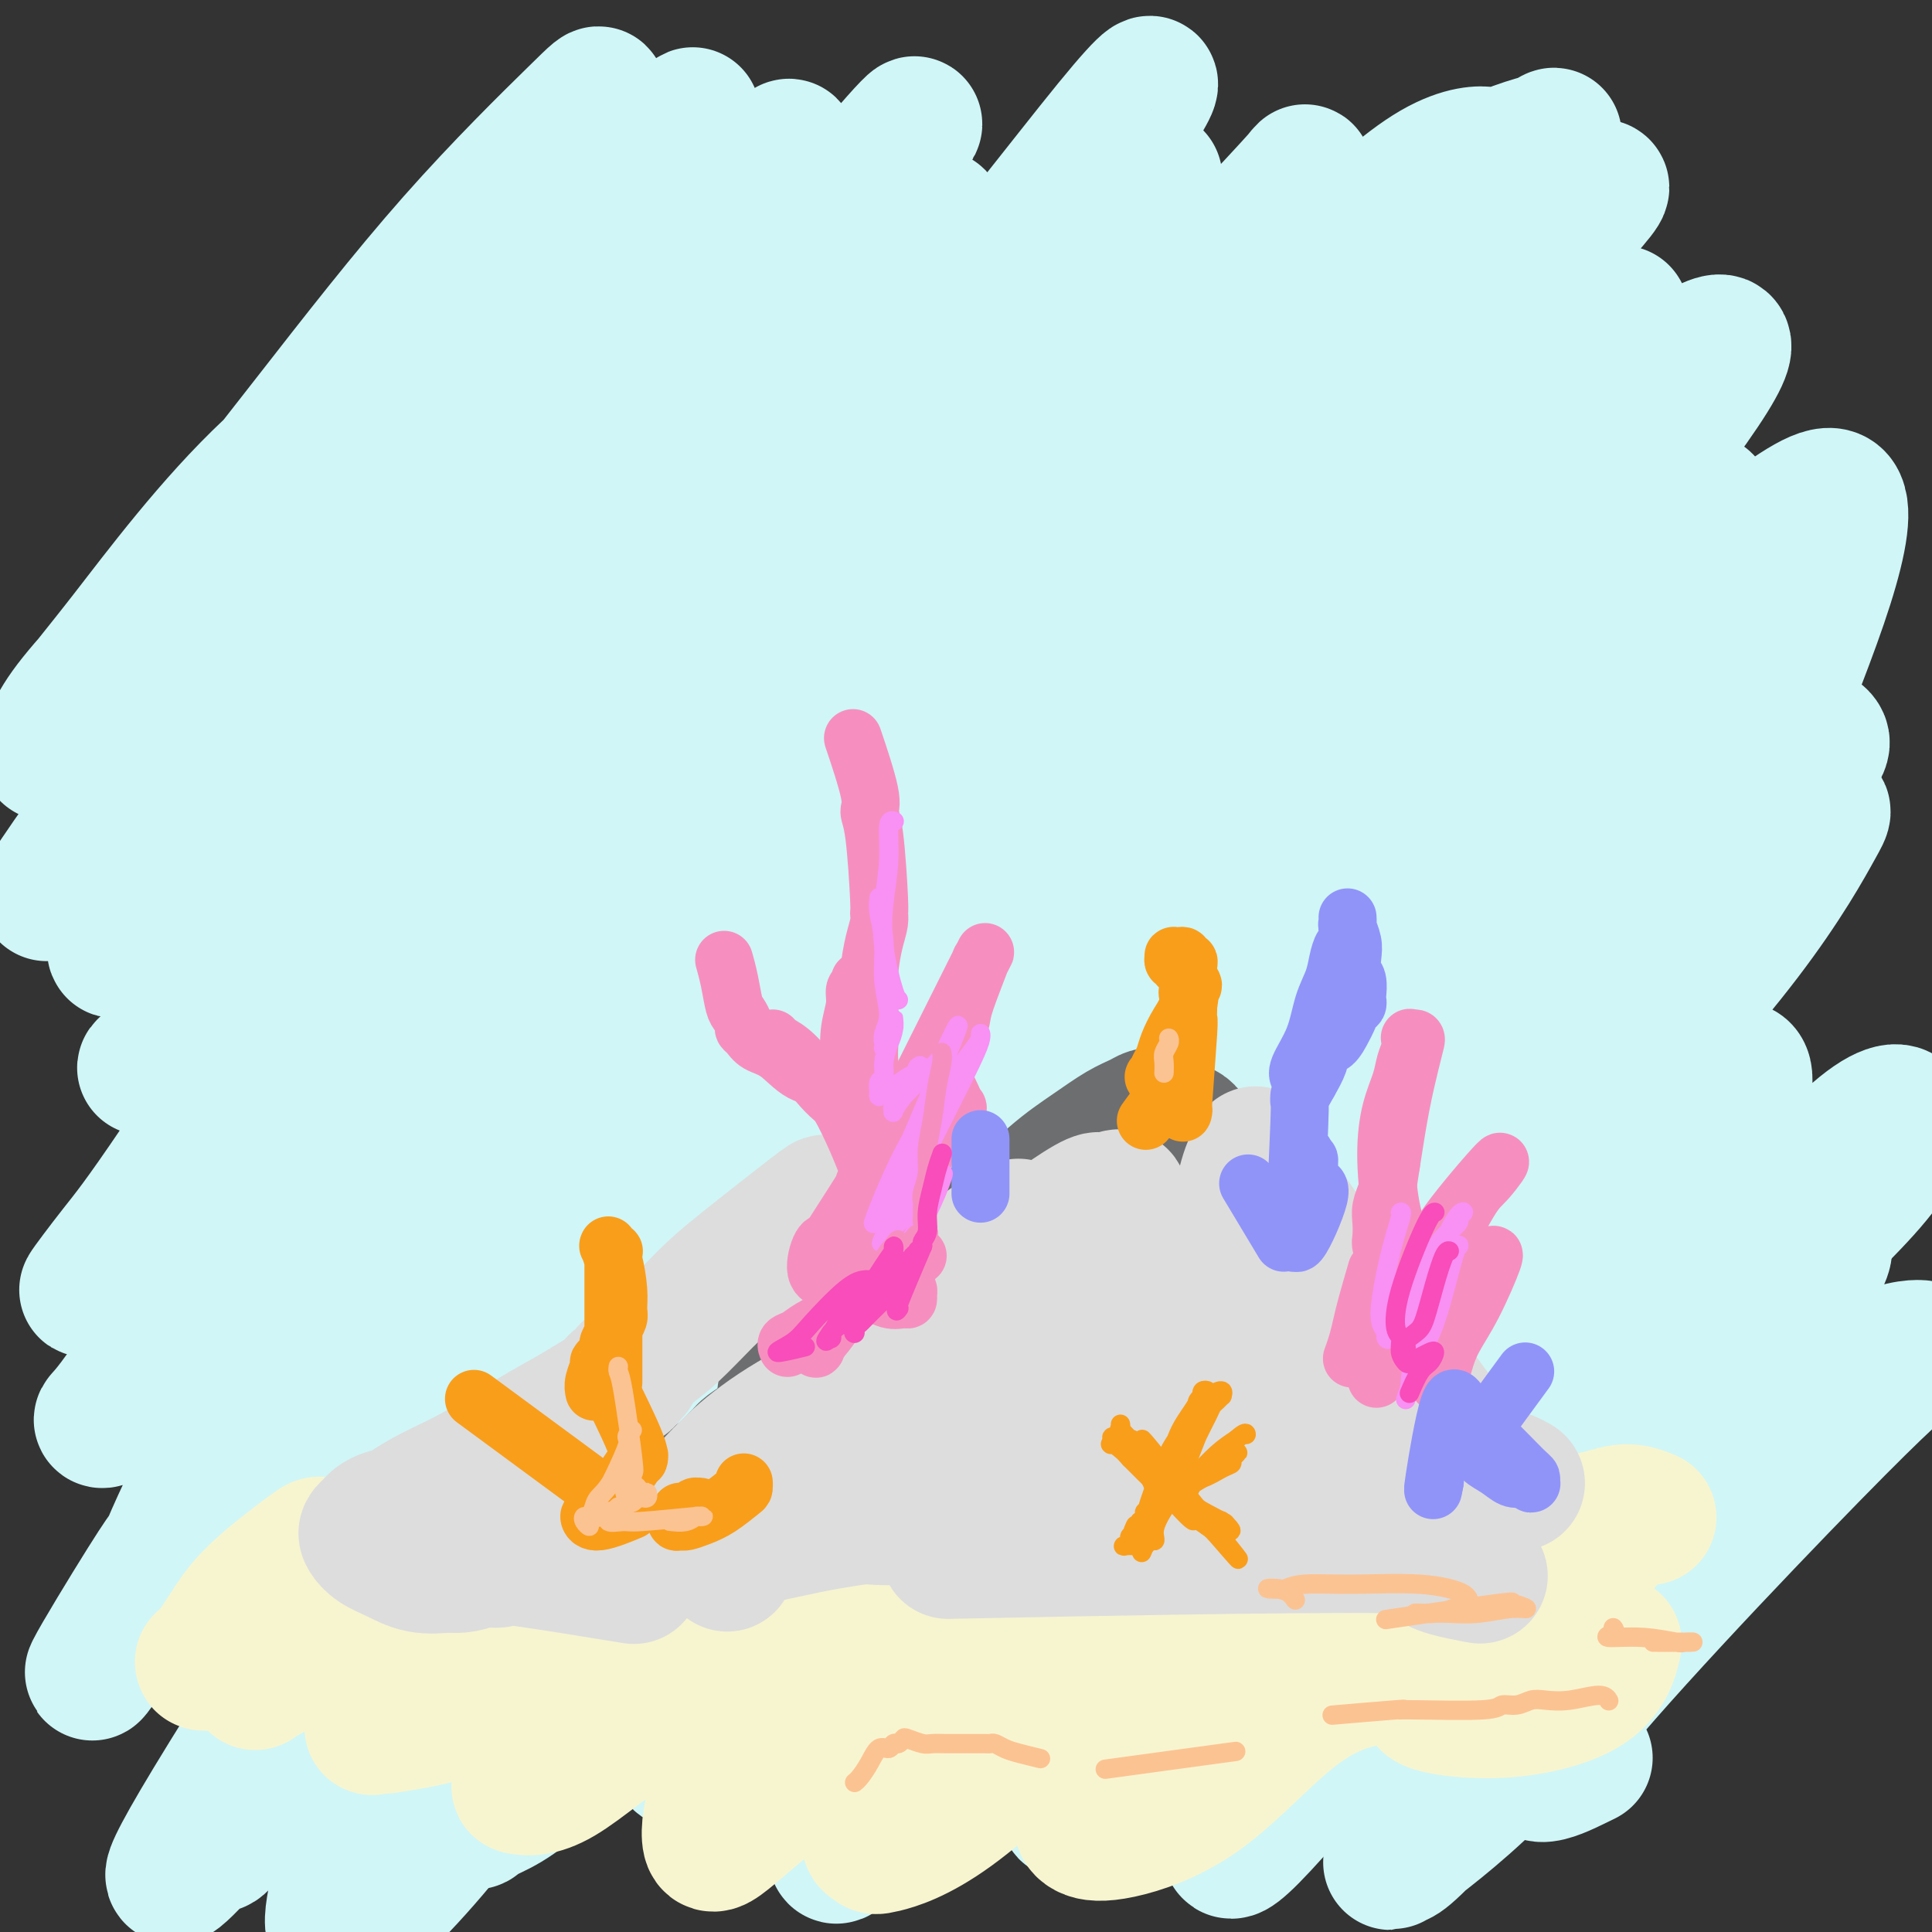 <svg viewBox='0 0 400 400' version='1.1' xmlns='http://www.w3.org/2000/svg' xmlns:xlink='http://www.w3.org/1999/xlink'><rect x="0" y="0" width="400" height="400" fill="#333333" stroke="none"/><g fill='none' stroke='#D0F6F7' stroke-width='28' stroke-linecap='round' stroke-linejoin='round'><path d='M273,52c0.532,-0.121 1.063,-0.243 0,0c-1.063,0.243 -3.721,0.849 -9,5c-5.279,4.151 -13.179,11.846 -22,21c-8.821,9.154 -18.562,19.767 -29,33c-10.438,13.233 -21.572,29.086 -32,43c-10.428,13.914 -20.148,25.890 -30,39c-9.852,13.110 -19.835,27.354 -29,41c-9.165,13.646 -17.511,26.694 -25,39c-7.489,12.306 -14.119,23.869 -19,32c-4.881,8.131 -8.013,12.832 -9,15c-0.987,2.168 0.170,1.805 0,2c-0.170,0.195 -1.665,0.947 4,-7c5.665,-7.947 18.492,-24.594 25,-33c6.508,-8.406 6.696,-8.572 13,-19c6.304,-10.428 18.724,-31.116 30,-51c11.276,-19.884 21.409,-38.962 33,-56c11.591,-17.038 24.642,-32.036 36,-46c11.358,-13.964 21.023,-26.896 30,-38c8.977,-11.104 17.264,-20.381 22,-26c4.736,-5.619 5.920,-7.579 7,-9c1.080,-1.421 2.055,-2.304 0,0c-2.055,2.304 -7.142,7.796 -14,15c-6.858,7.204 -15.489,16.119 -26,27c-10.511,10.881 -22.904,23.727 -35,37c-12.096,13.273 -23.895,26.973 -36,41c-12.105,14.027 -24.514,28.380 -36,45c-11.486,16.620 -22.048,35.506 -31,51c-8.952,15.494 -16.295,27.594 -22,39c-5.705,11.406 -9.773,22.116 -11,29c-1.227,6.884 0.386,9.942 2,13'/><path d='M60,334c1.333,2.043 3.666,0.649 9,-5c5.334,-5.649 13.667,-15.554 25,-30c11.333,-14.446 25.664,-33.433 41,-57c15.336,-23.567 31.678,-51.713 48,-76c16.322,-24.287 32.626,-44.715 48,-63c15.374,-18.285 29.819,-34.426 41,-46c11.181,-11.574 19.099,-18.580 25,-22c5.901,-3.420 9.786,-3.255 11,-3c1.214,0.255 -0.241,0.600 -6,7c-5.759,6.400 -15.820,18.854 -27,31c-11.180,12.146 -23.478,23.985 -39,42c-15.522,18.015 -34.267,42.208 -47,56c-12.733,13.792 -19.452,17.185 -47,56c-27.548,38.815 -75.924,113.052 -95,144c-19.076,30.948 -8.850,18.608 -5,15c3.850,-3.608 1.326,1.515 5,-3c3.674,-4.515 13.547,-18.668 25,-36c11.453,-17.332 24.485,-37.844 40,-63c15.515,-25.156 33.513,-54.956 52,-83c18.487,-28.044 37.463,-54.332 56,-77c18.537,-22.668 36.636,-41.715 51,-56c14.364,-14.285 24.992,-23.809 33,-29c8.008,-5.191 13.396,-6.050 16,-7c2.604,-0.950 2.422,-1.992 -1,1c-3.422,2.992 -10.086,10.017 -20,20c-9.914,9.983 -23.080,22.923 -39,40c-15.920,17.077 -34.594,38.290 -53,60c-18.406,21.710 -36.545,43.917 -52,65c-15.455,21.083 -28.228,41.041 -41,61'/><path d='M114,276c-12.516,19.415 -23.307,37.451 -31,53c-7.693,15.549 -12.287,28.609 -14,36c-1.713,7.391 -0.545,9.111 -1,11c-0.455,1.889 -2.531,3.946 11,-16c13.531,-19.946 42.671,-61.896 57,-84c14.329,-22.104 13.846,-24.364 26,-43c12.154,-18.636 36.945,-53.648 58,-81c21.055,-27.352 38.375,-47.042 54,-64c15.625,-16.958 29.554,-31.183 39,-39c9.446,-7.817 14.408,-9.225 17,-10c2.592,-0.775 2.815,-0.916 -5,8c-7.815,8.916 -23.669,26.889 -31,34c-7.331,7.111 -6.141,3.359 -45,52c-38.859,48.641 -117.768,149.674 -153,198c-35.232,48.326 -26.786,43.944 -25,48c1.786,4.056 -3.087,16.549 -2,20c1.087,3.451 8.135,-2.139 17,-12c8.865,-9.861 19.545,-23.992 33,-44c13.455,-20.008 29.683,-45.893 47,-73c17.317,-27.107 35.723,-55.435 54,-81c18.277,-25.565 36.424,-48.367 52,-67c15.576,-18.633 28.582,-33.096 39,-42c10.418,-8.904 18.248,-12.247 22,-14c3.752,-1.753 3.427,-1.914 0,2c-3.427,3.914 -9.957,11.902 -21,24c-11.043,12.098 -26.599,28.305 -44,47c-17.401,18.695 -36.646,39.880 -54,61c-17.354,21.120 -32.815,42.177 -47,62c-14.185,19.823 -27.092,38.411 -40,57'/><path d='M127,319c-19.448,30.130 -24.567,45.956 -27,53c-2.433,7.044 -2.182,5.307 0,4c2.182,-1.307 6.293,-2.186 14,-10c7.707,-7.814 19.011,-22.565 30,-40c10.989,-17.435 21.665,-37.553 46,-71c24.335,-33.447 62.329,-80.222 80,-103c17.671,-22.778 15.019,-21.558 24,-30c8.981,-8.442 29.594,-26.546 42,-37c12.406,-10.454 16.603,-13.260 19,-14c2.397,-0.740 2.993,0.584 -1,7c-3.993,6.416 -12.573,17.925 -26,34c-13.427,16.075 -31.699,36.717 -50,58c-18.301,21.283 -36.631,43.208 -54,65c-17.369,21.792 -33.776,43.452 -49,64c-15.224,20.548 -29.265,39.986 -34,52c-4.735,12.014 -0.163,16.605 5,13c5.163,-3.605 10.919,-15.408 16,-24c5.081,-8.592 9.488,-13.975 21,-30c11.512,-16.025 30.130,-42.693 47,-67c16.870,-24.307 31.992,-46.252 47,-65c15.008,-18.748 29.901,-34.298 42,-46c12.099,-11.702 21.404,-19.555 27,-24c5.596,-4.445 7.481,-5.483 7,-3c-0.481,2.483 -3.330,8.485 -11,19c-7.670,10.515 -20.162,25.542 -35,44c-14.838,18.458 -32.023,40.346 -49,61c-16.977,20.654 -33.746,40.072 -47,58c-13.254,17.928 -22.991,34.365 -31,47c-8.009,12.635 -14.288,21.467 -17,26c-2.712,4.533 -1.856,4.766 -1,5'/><path d='M162,365c-5.138,9.471 6.516,-5.850 18,-20c11.484,-14.150 22.799,-27.127 34,-43c11.201,-15.873 22.287,-34.641 42,-61c19.713,-26.359 48.051,-60.309 66,-80c17.949,-19.691 25.508,-25.123 33,-29c7.492,-3.877 14.918,-6.200 18,-6c3.082,0.200 1.820,2.924 -5,11c-6.820,8.076 -19.198,21.503 -34,38c-14.802,16.497 -32.027,36.063 -49,56c-16.973,19.937 -33.692,40.244 -49,59c-15.308,18.756 -29.205,35.961 -38,49c-8.795,13.039 -12.489,21.914 -18,32c-5.511,10.086 -12.838,21.384 1,5c13.838,-16.384 48.842,-60.449 71,-90c22.158,-29.551 31.470,-44.587 44,-60c12.530,-15.413 28.278,-31.202 41,-44c12.722,-12.798 22.418,-22.606 29,-27c6.582,-4.394 10.051,-3.373 11,-2c0.949,1.373 -0.621,3.099 -8,11c-7.379,7.901 -20.565,21.977 -35,39c-14.435,17.023 -30.118,36.995 -46,55c-15.882,18.005 -31.962,34.045 -45,49c-13.038,14.955 -23.033,28.827 -29,38c-5.967,9.173 -7.907,13.648 -9,16c-1.093,2.352 -1.340,2.580 3,-1c4.340,-3.580 13.266,-10.970 24,-23c10.734,-12.030 23.274,-28.700 36,-46c12.726,-17.300 25.636,-35.228 38,-51c12.364,-15.772 24.182,-29.386 36,-43'/><path d='M342,197c24.298,-28.166 30.043,-28.582 33,-29c2.957,-0.418 3.126,-0.837 1,3c-2.126,3.837 -6.547,11.930 -15,23c-8.453,11.070 -20.937,25.115 -35,42c-14.063,16.885 -29.705,36.609 -44,54c-14.295,17.391 -27.242,32.450 -37,46c-9.758,13.550 -16.327,25.591 -20,32c-3.673,6.409 -4.451,7.187 -4,7c0.451,-0.187 2.131,-1.338 9,-8c6.869,-6.662 18.928,-18.837 31,-34c12.072,-15.163 24.156,-33.316 36,-48c11.844,-14.684 23.448,-25.900 36,-39c12.552,-13.100 26.052,-28.086 28,-24c1.948,4.086 -7.656,27.242 -15,41c-7.344,13.758 -12.429,18.117 -17,23c-4.571,4.883 -8.627,10.289 -18,22c-9.373,11.711 -24.064,29.725 -34,43c-9.936,13.275 -15.116,21.809 -18,26c-2.884,4.191 -3.473,4.037 -4,5c-0.527,0.963 -0.992,3.041 4,-2c4.992,-5.041 15.443,-17.202 26,-30c10.557,-12.798 21.222,-26.234 33,-40c11.778,-13.766 24.670,-27.863 36,-41c11.330,-13.137 21.100,-25.314 28,-32c6.900,-6.686 10.931,-7.880 12,-6c1.069,1.880 -0.824,6.835 -7,14c-6.176,7.165 -16.635,16.539 -28,28c-11.365,11.461 -23.637,25.009 -37,38c-13.363,12.991 -27.818,25.426 -38,33c-10.182,7.574 -16.091,10.287 -22,13'/><path d='M262,357c-4.601,2.235 -5.102,1.321 -5,0c0.102,-1.321 0.807,-3.051 6,-12c5.193,-8.949 14.875,-25.118 24,-42c9.125,-16.882 17.694,-34.477 27,-50c9.306,-15.523 19.347,-28.973 28,-45c8.653,-16.027 15.916,-34.630 22,-50c6.084,-15.370 10.989,-27.508 14,-37c3.011,-9.492 4.127,-16.337 2,-18c-2.127,-1.663 -7.498,1.857 -17,9c-9.502,7.143 -23.134,17.910 -41,34c-17.866,16.090 -39.965,37.502 -60,57c-20.035,19.498 -38.005,37.082 -54,54c-15.995,16.918 -30.013,33.171 -44,42c-13.987,8.829 -27.941,10.233 -31,7c-3.059,-3.233 4.778,-11.103 14,-25c9.222,-13.897 19.827,-33.821 38,-63c18.173,-29.179 43.912,-67.612 61,-94c17.088,-26.388 25.526,-40.731 33,-53c7.474,-12.269 13.984,-22.466 17,-28c3.016,-5.534 2.537,-6.407 -2,-2c-4.537,4.407 -13.133,14.094 -26,27c-12.867,12.906 -30.004,29.032 -48,48c-17.996,18.968 -36.849,40.780 -55,62c-18.151,21.220 -35.600,41.850 -52,62c-16.400,20.150 -31.751,39.822 -43,55c-11.249,15.178 -18.397,25.862 -22,31c-3.603,5.138 -3.662,4.729 -2,2c1.662,-2.729 5.046,-7.780 13,-21c7.954,-13.220 20.477,-34.610 33,-56'/><path d='M92,251c9.817,-16.286 11.361,-18.503 22,-34c10.639,-15.497 30.375,-44.276 47,-68c16.625,-23.724 30.141,-42.393 42,-59c11.859,-16.607 22.061,-31.151 28,-40c5.939,-8.849 7.615,-12.002 8,-13c0.385,-0.998 -0.519,0.159 -8,9c-7.481,8.841 -21.538,25.365 -37,43c-15.462,17.635 -32.330,36.381 -49,59c-16.670,22.619 -33.142,49.113 -48,71c-14.858,21.887 -28.101,39.168 -39,57c-10.899,17.832 -19.455,36.215 -22,42c-2.545,5.785 0.922,-1.030 -6,10c-6.922,11.030 -24.231,39.903 8,-10c32.231,-49.903 114.003,-178.582 147,-231c32.997,-52.418 17.220,-28.574 18,-28c0.780,0.574 18.115,-22.122 27,-33c8.885,-10.878 9.318,-9.938 7,-6c-2.318,3.938 -7.386,10.872 -17,23c-9.614,12.128 -23.772,29.449 -39,47c-15.228,17.551 -31.526,35.333 -47,54c-15.474,18.667 -30.125,38.219 -44,56c-13.875,17.781 -26.976,33.790 -38,49c-11.024,15.210 -19.971,29.620 -25,37c-5.029,7.380 -6.139,7.729 -6,8c0.139,0.271 1.526,0.462 8,-8c6.474,-8.462 18.034,-25.577 31,-45c12.966,-19.423 27.337,-41.152 42,-63c14.663,-21.848 29.618,-43.814 42,-62c12.382,-18.186 22.191,-32.593 32,-47'/><path d='M176,69c26.912,-38.202 16.691,-21.206 13,-14c-3.691,7.206 -0.851,4.623 -4,9c-3.149,4.377 -12.285,15.716 -30,37c-17.715,21.284 -44.008,52.513 -62,74c-17.992,21.487 -27.682,33.231 -38,46c-10.318,12.769 -21.262,26.564 -28,35c-6.738,8.436 -9.268,11.512 -9,11c0.268,-0.512 3.336,-4.611 6,-8c2.664,-3.389 4.924,-6.069 13,-18c8.076,-11.931 21.969,-33.113 35,-53c13.031,-19.887 25.199,-38.479 43,-64c17.801,-25.521 41.233,-57.973 57,-78c15.767,-20.027 23.868,-27.631 11,-12c-12.868,15.631 -46.705,54.497 -61,72c-14.295,17.503 -9.049,13.642 -19,26c-9.951,12.358 -35.101,40.936 -49,58c-13.899,17.064 -16.548,22.616 -19,26c-2.452,3.384 -4.708,4.600 -5,5c-0.292,0.400 1.379,-0.016 9,-11c7.621,-10.984 21.190,-32.535 27,-42c5.810,-9.465 3.859,-6.845 17,-25c13.141,-18.155 41.373,-57.086 54,-75c12.627,-17.914 9.649,-14.812 12,-18c2.351,-3.188 10.032,-12.665 13,-17c2.968,-4.335 1.223,-3.529 -4,3c-5.223,6.529 -13.926,18.781 -24,32c-10.074,13.219 -21.520,27.405 -33,41c-11.480,13.595 -22.994,26.599 -33,38c-10.006,11.401 -18.503,21.201 -27,31'/><path d='M41,178c-22.159,25.913 -17.058,18.196 -16,16c1.058,-2.196 -1.928,1.128 -1,-1c0.928,-2.128 5.769,-9.709 13,-21c7.231,-11.291 16.851,-26.292 27,-42c10.149,-15.708 20.827,-32.124 32,-48c11.173,-15.876 22.842,-31.214 31,-41c8.158,-9.786 12.804,-14.020 15,-16c2.196,-1.980 1.944,-1.704 -1,2c-2.944,3.704 -8.578,10.838 -23,28c-14.422,17.162 -37.633,44.353 -49,58c-11.367,13.647 -10.889,13.749 -16,19c-5.111,5.251 -15.812,15.649 -27,30c-11.188,14.351 -22.865,32.654 -12,17c10.865,-15.654 44.270,-65.266 59,-88c14.730,-22.734 10.784,-18.591 16,-25c5.216,-6.409 19.594,-23.372 27,-33c7.406,-9.628 7.841,-11.921 8,-13c0.159,-1.079 0.043,-0.943 -5,4c-5.043,4.943 -15.013,14.693 -25,26c-9.987,11.307 -19.993,24.172 -30,37c-10.007,12.828 -20.017,25.620 -29,36c-8.983,10.380 -16.938,18.348 -21,24c-4.062,5.652 -4.229,8.990 -4,9c0.229,0.010 0.854,-3.307 3,-7c2.146,-3.693 5.812,-7.763 13,-17c7.188,-9.237 17.897,-23.641 30,-35c12.103,-11.359 25.601,-19.674 31,-23c5.399,-3.326 2.700,-1.663 0,0'/><path d='M349,285c0.120,-0.015 0.240,-0.029 0,0c-0.240,0.029 -0.839,0.102 0,-2c0.839,-2.102 3.115,-6.380 5,-10c1.885,-3.620 3.377,-6.583 4,-8c0.623,-1.417 0.376,-1.289 1,-2c0.624,-0.711 2.117,-2.263 -1,2c-3.117,4.263 -10.845,14.340 -18,24c-7.155,9.660 -13.736,18.901 -21,28c-7.264,9.099 -15.209,18.054 -22,25c-6.791,6.946 -12.427,11.881 -16,15c-3.573,3.119 -5.082,4.422 -6,5c-0.918,0.578 -1.245,0.432 0,0c1.245,-0.432 4.062,-1.148 10,-7c5.938,-5.852 14.996,-16.839 24,-27c9.004,-10.161 17.955,-19.496 26,-29c8.045,-9.504 15.184,-19.178 22,-26c6.816,-6.822 13.308,-10.792 17,-13c3.692,-2.208 4.583,-2.654 3,1c-1.583,3.654 -5.641,11.409 -12,19c-6.359,7.591 -15.019,15.018 -23,23c-7.981,7.982 -15.283,16.519 -23,25c-7.717,8.481 -15.850,16.905 -21,23c-5.150,6.095 -7.319,9.860 -8,11c-0.681,1.140 0.126,-0.346 0,0c-0.126,0.346 -1.184,2.523 7,-6c8.184,-8.523 25.610,-27.748 34,-37c8.390,-9.252 7.744,-8.531 12,-13c4.256,-4.469 13.415,-14.126 20,-19c6.585,-4.874 10.596,-4.964 12,-4c1.404,0.964 0.202,2.982 -1,5'/><path d='M374,288c-3.104,5.230 -10.363,15.806 -18,25c-7.637,9.194 -15.650,17.006 -24,26c-8.350,8.994 -17.035,19.169 -24,27c-6.965,7.831 -12.209,13.317 -15,16c-2.791,2.683 -3.131,2.562 -4,3c-0.869,0.438 -2.269,1.435 1,-1c3.269,-2.435 11.207,-8.303 19,-16c7.793,-7.697 15.442,-17.223 24,-28c8.558,-10.777 18.023,-22.806 27,-33c8.977,-10.194 17.464,-18.552 24,-23c6.536,-4.448 11.121,-4.987 13,-5c1.879,-0.013 1.053,0.499 -1,2c-2.053,1.501 -5.334,3.990 -21,20c-15.666,16.010 -43.718,45.541 -53,58c-9.282,12.459 0.205,7.845 4,6c3.795,-1.845 1.897,-0.923 0,0'/></g>
<g fill='none' stroke='#F7F5D0' stroke-width='28' stroke-linecap='round' stroke-linejoin='round'><path d='M76,343c0.001,0.009 0.002,0.018 0,0c-0.002,-0.018 -0.007,-0.061 0,0c0.007,0.061 0.026,0.228 1,0c0.974,-0.228 2.903,-0.849 5,-1c2.097,-0.151 4.363,0.168 6,0c1.637,-0.168 2.645,-0.823 4,-1c1.355,-0.177 3.057,0.125 5,0c1.943,-0.125 4.126,-0.678 6,-1c1.874,-0.322 3.439,-0.412 6,-1c2.561,-0.588 6.118,-1.674 8,-2c1.882,-0.326 2.088,0.109 3,0c0.912,-0.109 2.528,-0.761 4,-1c1.472,-0.239 2.798,-0.064 4,0c1.202,0.064 2.279,0.017 4,0c1.721,-0.017 4.087,-0.005 6,0c1.913,0.005 3.375,0.001 5,0c1.625,-0.001 3.413,-0.000 5,0c1.587,0.000 2.972,0.000 5,0c2.028,-0.000 4.700,-0.001 7,0c2.300,0.001 4.228,0.004 6,0c1.772,-0.004 3.388,-0.015 5,0c1.612,0.015 3.220,0.056 5,0c1.780,-0.056 3.730,-0.208 6,0c2.270,0.208 4.859,0.778 7,1c2.141,0.222 3.834,0.097 6,0c2.166,-0.097 4.804,-0.167 7,0c2.196,0.167 3.949,0.571 6,1c2.051,0.429 4.398,0.885 7,1c2.602,0.115 5.458,-0.110 8,0c2.542,0.110 4.771,0.555 7,1'/><path d='M230,340c17.530,0.861 8.356,1.012 7,1c-1.356,-0.012 5.105,-0.188 10,0c4.895,0.188 8.224,0.740 11,1c2.776,0.260 5.001,0.229 8,0c2.999,-0.229 6.773,-0.657 10,-1c3.227,-0.343 5.906,-0.600 8,-1c2.094,-0.400 3.603,-0.942 5,-1c1.397,-0.058 2.684,0.369 5,0c2.316,-0.369 5.662,-1.534 7,-2c1.338,-0.466 0.669,-0.233 0,0'/><path d='M194,328c-7.190,-0.846 -14.380,-1.691 -18,-2c-3.620,-0.309 -3.669,-0.080 -5,0c-1.331,0.080 -3.944,0.013 -6,0c-2.056,-0.013 -3.554,0.028 -4,0c-0.446,-0.028 0.160,-0.125 0,0c-0.160,0.125 -1.085,0.473 0,0c1.085,-0.473 4.179,-1.767 8,-3c3.821,-1.233 8.367,-2.407 14,-4c5.633,-1.593 12.352,-3.606 17,-5c4.648,-1.394 7.225,-2.169 10,-3c2.775,-0.831 5.750,-1.719 7,-2c1.250,-0.281 0.777,0.044 1,0c0.223,-0.044 1.143,-0.457 1,0c-0.143,0.457 -1.348,1.786 -2,3c-0.652,1.214 -0.750,2.314 -2,4c-1.250,1.686 -3.653,3.958 -5,6c-1.347,2.042 -1.639,3.853 -2,5c-0.361,1.147 -0.791,1.631 -1,2c-0.209,0.369 -0.198,0.622 0,1c0.198,0.378 0.583,0.882 2,1c1.417,0.118 3.865,-0.151 7,-1c3.135,-0.849 6.957,-2.278 10,-3c3.043,-0.722 5.307,-0.738 7,-1c1.693,-0.262 2.816,-0.772 4,-1c1.184,-0.228 2.431,-0.175 4,0c1.569,0.175 3.461,0.470 5,1c1.539,0.530 2.725,1.294 4,2c1.275,0.706 2.637,1.353 4,2'/><path d='M254,330c4.184,1.717 6.143,3.509 9,5c2.857,1.491 6.611,2.682 11,4c4.389,1.318 9.412,2.763 13,3c3.588,0.237 5.739,-0.734 8,-1c2.261,-0.266 4.630,0.174 7,0c2.370,-0.174 4.740,-0.961 7,-1c2.260,-0.039 4.410,0.670 6,1c1.590,0.330 2.620,0.281 3,0c0.380,-0.281 0.108,-0.795 0,-1c-0.108,-0.205 -0.054,-0.103 0,0'/><path d='M183,320c-6.068,0.178 -12.136,0.355 -17,1c-4.864,0.645 -8.525,1.756 -12,3c-3.475,1.244 -6.766,2.620 -11,4c-4.234,1.380 -9.412,2.762 -13,4c-3.588,1.238 -5.587,2.332 -8,3c-2.413,0.668 -5.239,0.912 -7,1c-1.761,0.088 -2.455,0.021 -3,0c-0.545,-0.021 -0.941,0.003 -1,0c-0.059,-0.003 0.217,-0.035 0,0c-0.217,0.035 -0.928,0.136 2,-3c2.928,-3.136 9.494,-9.508 3,-5c-6.494,4.508 -26.049,19.896 -34,26c-7.951,6.104 -4.300,2.924 -3,2c1.300,-0.924 0.248,0.410 0,1c-0.248,0.590 0.307,0.438 3,0c2.693,-0.438 7.525,-1.160 13,-3c5.475,-1.840 11.592,-4.796 17,-7c5.408,-2.204 10.106,-3.654 15,-6c4.894,-2.346 9.983,-5.586 12,-7c2.017,-1.414 0.963,-1.000 1,-1c0.037,0.000 1.164,-0.412 1,0c-0.164,0.412 -1.621,1.649 -4,4c-2.379,2.351 -5.680,5.814 -9,9c-3.320,3.186 -6.660,6.093 -10,9'/><path d='M118,355c-4.959,4.997 -6.856,6.988 -8,9c-1.144,2.012 -1.534,4.043 -2,5c-0.466,0.957 -1.009,0.839 0,1c1.009,0.161 3.569,0.601 8,-2c4.431,-2.601 10.731,-8.241 17,-12c6.269,-3.759 12.507,-5.635 18,-9c5.493,-3.365 10.243,-8.218 15,-12c4.757,-3.782 9.522,-6.493 12,-8c2.478,-1.507 2.668,-1.809 3,-2c0.332,-0.191 0.805,-0.270 0,2c-0.805,2.270 -2.887,6.888 -7,12c-4.113,5.112 -10.258,10.716 -15,16c-4.742,5.284 -8.080,10.248 -10,15c-1.920,4.752 -2.421,9.291 -2,11c0.421,1.709 1.764,0.586 6,-3c4.236,-3.586 11.364,-9.636 20,-16c8.636,-6.364 18.780,-13.043 25,-17c6.220,-3.957 8.517,-5.193 10,-6c1.483,-0.807 2.151,-1.185 3,-2c0.849,-0.815 1.879,-2.068 0,1c-1.879,3.068 -6.667,10.457 -10,15c-3.333,4.543 -5.210,6.239 -8,10c-2.790,3.761 -6.495,9.587 -9,13c-2.505,3.413 -3.812,4.412 -4,5c-0.188,0.588 0.743,0.766 1,1c0.257,0.234 -0.162,0.525 2,0c2.162,-0.525 6.903,-1.864 14,-7c7.097,-5.136 16.548,-14.068 26,-23'/><path d='M223,352c6.753,-4.964 10.634,-5.874 14,-8c3.366,-2.126 6.217,-5.470 8,-7c1.783,-1.530 2.497,-1.248 3,-1c0.503,0.248 0.797,0.461 0,2c-0.797,1.539 -2.683,4.405 -6,9c-3.317,4.595 -8.066,10.920 -11,16c-2.934,5.080 -4.054,8.917 -5,11c-0.946,2.083 -1.719,2.413 -2,3c-0.281,0.587 -0.070,1.432 1,2c1.070,0.568 2.997,0.859 7,0c4.003,-0.859 10.081,-2.869 16,-7c5.919,-4.131 11.680,-10.382 17,-15c5.320,-4.618 10.198,-7.603 16,-9c5.802,-1.397 12.528,-1.206 15,-1c2.472,0.206 0.689,0.426 0,1c-0.689,0.574 -0.284,1.502 0,2c0.284,0.498 0.448,0.566 0,1c-0.448,0.434 -1.507,1.232 1,2c2.507,0.768 8.579,1.505 15,1c6.421,-0.505 13.190,-2.251 17,-5c3.810,-2.749 4.660,-6.500 5,-8c0.340,-1.500 0.170,-0.750 0,0'/><path d='M91,324c0.043,0.027 0.085,0.053 0,0c-0.085,-0.053 -0.298,-0.187 -1,0c-0.702,0.187 -1.892,0.694 -4,2c-2.108,1.306 -5.133,3.411 -9,6c-3.867,2.589 -8.577,5.663 -12,8c-3.423,2.337 -5.558,3.937 -7,5c-1.442,1.063 -2.191,1.590 -3,2c-0.809,0.410 -1.677,0.702 -2,1c-0.323,0.298 -0.101,0.603 0,0c0.101,-0.603 0.079,-2.112 2,-6c1.921,-3.888 5.784,-10.155 8,-14c2.216,-3.845 2.786,-5.269 3,-6c0.214,-0.731 0.074,-0.771 0,-1c-0.074,-0.229 -0.082,-0.647 0,-1c0.082,-0.353 0.253,-0.641 -2,1c-2.253,1.641 -6.929,5.209 -10,8c-3.071,2.791 -4.538,4.804 -6,7c-1.462,2.196 -2.919,4.576 -4,6c-1.081,1.424 -1.785,1.892 -2,2c-0.215,0.108 0.061,-0.144 0,0c-0.061,0.144 -0.457,0.684 2,0c2.457,-0.684 7.768,-2.592 13,-6c5.232,-3.408 10.385,-8.315 14,-11c3.615,-2.685 5.692,-3.149 8,-4c2.308,-0.851 4.846,-2.089 6,-2c1.154,0.089 0.922,1.504 1,2c0.078,0.496 0.464,0.071 0,2c-0.464,1.929 -1.779,6.212 -3,9c-1.221,2.788 -2.349,4.082 -3,5c-0.651,0.918 -0.826,1.459 -1,2'/><path d='M79,341c-0.982,3.726 -0.439,3.040 3,3c3.439,-0.040 9.772,0.566 15,0c5.228,-0.566 9.351,-2.305 11,-3c1.649,-0.695 0.825,-0.348 0,0'/><path d='M272,338c0.320,-0.112 0.640,-0.225 0,0c-0.640,0.225 -2.239,0.787 1,-2c3.239,-2.787 11.315,-8.925 15,-12c3.685,-3.075 2.977,-3.088 3,-3c0.023,0.088 0.776,0.275 1,0c0.224,-0.275 -0.082,-1.013 0,-1c0.082,0.013 0.551,0.776 1,1c0.449,0.224 0.878,-0.089 1,0c0.122,0.089 -0.065,0.582 0,1c0.065,0.418 0.380,0.760 1,1c0.620,0.240 1.546,0.377 4,0c2.454,-0.377 6.438,-1.267 10,-2c3.562,-0.733 6.703,-1.309 9,-2c2.297,-0.691 3.751,-1.496 5,-2c1.249,-0.504 2.293,-0.706 3,-1c0.707,-0.294 1.076,-0.681 2,-1c0.924,-0.319 2.402,-0.570 4,-1c1.598,-0.430 3.315,-1.039 5,-1c1.685,0.039 3.339,0.725 4,1c0.661,0.275 0.331,0.137 0,0'/><path d='M329,318c0.006,0.002 0.013,0.004 0,0c-0.013,-0.004 -0.045,-0.015 0,0c0.045,0.015 0.167,0.056 0,0c-0.167,-0.056 -0.622,-0.207 0,0c0.622,0.207 2.321,0.774 3,1c0.679,0.226 0.340,0.113 0,0'/></g>
<g fill='none' stroke='#6D6E70' stroke-width='28' stroke-linecap='round' stroke-linejoin='round'><path d='M108,318c0.007,0.009 0.013,0.017 0,0c-0.013,-0.017 -0.047,-0.060 0,0c0.047,0.060 0.175,0.222 0,0c-0.175,-0.222 -0.654,-0.829 0,-1c0.654,-0.171 2.442,0.095 4,0c1.558,-0.095 2.887,-0.550 4,-1c1.113,-0.450 2.011,-0.894 3,-1c0.989,-0.106 2.071,0.128 3,0c0.929,-0.128 1.707,-0.617 3,-1c1.293,-0.383 3.102,-0.658 5,-1c1.898,-0.342 3.885,-0.750 6,-1c2.115,-0.250 4.359,-0.343 6,-1c1.641,-0.657 2.678,-1.879 4,-3c1.322,-1.121 2.928,-2.142 4,-3c1.072,-0.858 1.609,-1.552 2,-2c0.391,-0.448 0.638,-0.649 1,-1c0.362,-0.351 0.841,-0.852 1,-1c0.159,-0.148 -0.002,0.055 0,0c0.002,-0.055 0.166,-0.370 1,-1c0.834,-0.630 2.338,-1.576 3,-2c0.662,-0.424 0.482,-0.328 1,-1c0.518,-0.672 1.733,-2.114 4,-4c2.267,-1.886 5.587,-4.217 9,-7c3.413,-2.783 6.919,-6.019 9,-8c2.081,-1.981 2.737,-2.709 3,-3c0.263,-0.291 0.131,-0.146 0,0'/><path d='M163,288c-0.272,0.270 -0.545,0.541 0,0c0.545,-0.541 1.907,-1.893 1,-1c-0.907,0.893 -4.082,4.032 3,-2c7.082,-6.032 24.421,-21.233 33,-28c8.579,-6.767 8.399,-5.098 10,-6c1.601,-0.902 4.982,-4.375 8,-7c3.018,-2.625 5.674,-4.402 8,-6c2.326,-1.598 4.321,-3.016 6,-4c1.679,-0.984 3.042,-1.532 4,-2c0.958,-0.468 1.513,-0.854 2,-1c0.487,-0.146 0.908,-0.050 1,0c0.092,0.050 -0.144,0.056 0,0c0.144,-0.056 0.668,-0.173 1,0c0.332,0.173 0.471,0.638 1,1c0.529,0.362 1.447,0.621 2,1c0.553,0.379 0.739,0.876 1,1c0.261,0.124 0.596,-0.126 1,0c0.404,0.126 0.878,0.627 1,1c0.122,0.373 -0.106,0.617 0,1c0.106,0.383 0.548,0.904 1,1c0.452,0.096 0.915,-0.233 1,0c0.085,0.233 -0.206,1.029 0,2c0.206,0.971 0.911,2.116 -1,5c-1.911,2.884 -6.437,7.506 -9,10c-2.563,2.494 -3.163,2.861 -7,6c-3.837,3.139 -10.911,9.051 -16,13c-5.089,3.949 -8.192,5.937 -12,8c-3.808,2.063 -8.320,4.203 -14,8c-5.680,3.797 -12.529,9.253 -16,12c-3.471,2.747 -3.563,2.785 -5,4c-1.437,1.215 -4.218,3.608 -7,6'/><path d='M161,311c-11.272,8.344 -4.452,3.705 -2,2c2.452,-1.705 0.536,-0.476 0,0c-0.536,0.476 0.309,0.199 2,0c1.691,-0.199 4.228,-0.319 7,-1c2.772,-0.681 5.780,-1.923 8,-3c2.220,-1.077 3.653,-1.988 5,-3c1.347,-1.012 2.606,-2.125 3,-3c0.394,-0.875 -0.079,-1.510 0,-2c0.079,-0.490 0.711,-0.833 0,-1c-0.711,-0.167 -2.763,-0.157 -6,1c-3.237,1.157 -7.658,3.462 -11,5c-3.342,1.538 -5.604,2.310 -7,3c-1.396,0.690 -1.924,1.298 -2,2c-0.076,0.702 0.302,1.499 1,2c0.698,0.501 1.718,0.705 5,0c3.282,-0.705 8.827,-2.318 20,-3c11.173,-0.682 27.974,-0.431 36,0c8.026,0.431 7.277,1.044 8,1c0.723,-0.044 2.917,-0.744 4,-1c1.083,-0.256 1.053,-0.069 1,0c-0.053,0.069 -0.130,0.018 0,0c0.130,-0.018 0.466,-0.005 0,-1c-0.466,-0.995 -1.733,-2.997 -3,-5'/><path d='M230,304c-0.457,-1.553 -0.598,-2.437 -1,-4c-0.402,-1.563 -1.063,-3.806 -1,-7c0.063,-3.194 0.852,-7.338 1,-11c0.148,-3.662 -0.345,-6.843 0,-9c0.345,-2.157 1.530,-3.291 2,-4c0.470,-0.709 0.227,-0.993 0,-1c-0.227,-0.007 -0.436,0.263 0,1c0.436,0.737 1.518,1.943 2,4c0.482,2.057 0.363,4.966 0,8c-0.363,3.034 -0.972,6.192 -2,9c-1.028,2.808 -2.476,5.267 -3,6c-0.524,0.733 -0.123,-0.259 -1,2c-0.877,2.259 -3.033,7.768 0,1c3.033,-6.768 11.254,-25.812 15,-34c3.746,-8.188 3.016,-5.521 3,-5c-0.016,0.521 0.683,-1.106 1,-2c0.317,-0.894 0.253,-1.056 0,1c-0.253,2.056 -0.695,6.330 -2,11c-1.305,4.670 -3.474,9.734 -6,14c-2.526,4.266 -5.410,7.732 -8,11c-2.590,3.268 -4.886,6.336 -6,8c-1.114,1.664 -1.045,1.924 -1,2c0.045,0.076 0.064,-0.032 0,0c-0.064,0.032 -0.213,0.204 0,-1c0.213,-1.204 0.788,-3.786 2,-6c1.212,-2.214 3.061,-4.061 6,-9c2.939,-4.939 6.970,-12.969 11,-21'/><path d='M242,268c3.436,-6.399 3.026,-4.895 3,-5c-0.026,-0.105 0.333,-1.818 1,-3c0.667,-1.182 1.643,-1.833 2,-2c0.357,-0.167 0.095,0.150 0,0c-0.095,-0.150 -0.021,-0.768 0,-1c0.021,-0.232 -0.009,-0.077 0,1c0.009,1.077 0.058,3.076 0,5c-0.058,1.924 -0.222,3.772 0,7c0.222,3.228 0.829,7.836 1,11c0.171,3.164 -0.093,4.883 0,6c0.093,1.117 0.544,1.632 1,2c0.456,0.368 0.917,0.590 0,1c-0.917,0.410 -3.211,1.007 -4,1c-0.789,-0.007 -0.073,-0.618 -4,-1c-3.927,-0.382 -12.498,-0.535 -16,-1c-3.502,-0.465 -1.937,-1.242 -9,-1c-7.063,0.242 -22.755,1.504 -29,2c-6.245,0.496 -3.043,0.227 -2,0c1.043,-0.227 -0.074,-0.410 1,0c1.074,0.410 4.337,1.414 8,2c3.663,0.586 7.724,0.755 14,3c6.276,2.245 14.767,6.566 20,10c5.233,3.434 7.210,5.981 8,7c0.790,1.019 0.395,0.509 0,0'/></g>
<g fill='none' stroke='#DDDDDD' stroke-width='28' stroke-linecap='round' stroke-linejoin='round'><path d='M225,260c-0.003,0.009 -0.006,0.018 0,0c0.006,-0.018 0.021,-0.062 0,0c-0.021,0.062 -0.078,0.232 0,0c0.078,-0.232 0.290,-0.866 -1,1c-1.290,1.866 -4.083,6.231 -7,10c-2.917,3.769 -5.958,6.942 -9,10c-3.042,3.058 -6.086,6.002 -9,8c-2.914,1.998 -5.699,3.051 -8,5c-2.301,1.949 -4.118,4.793 -6,7c-1.882,2.207 -3.830,3.776 -5,5c-1.170,1.224 -1.563,2.104 -2,3c-0.437,0.896 -0.917,1.808 -1,2c-0.083,0.192 0.232,-0.337 0,0c-0.232,0.337 -1.009,1.541 -1,2c0.009,0.459 0.804,0.172 1,0c0.196,-0.172 -0.208,-0.228 0,0c0.208,0.228 1.029,0.740 3,1c1.971,0.260 5.091,0.270 9,0c3.909,-0.270 8.605,-0.818 12,-1c3.395,-0.182 5.489,0.003 8,0c2.511,-0.003 5.441,-0.193 8,0c2.559,0.193 4.749,0.770 7,1c2.251,0.230 4.562,0.113 6,0c1.438,-0.113 2.003,-0.223 3,0c0.997,0.223 2.428,0.778 3,1c0.572,0.222 0.286,0.111 0,0'/><path d='M244,261c4.166,-4.947 8.331,-9.893 0,0c-8.331,9.893 -29.159,34.626 -37,44c-7.841,9.374 -2.696,3.387 -1,1c1.696,-2.387 -0.057,-1.176 -1,0c-0.943,1.176 -1.076,2.316 0,1c1.076,-1.316 3.360,-5.089 5,-8c1.640,-2.911 2.636,-4.962 4,-7c1.364,-2.038 3.095,-4.065 4,-5c0.905,-0.935 0.985,-0.777 1,-1c0.015,-0.223 -0.033,-0.825 0,-1c0.033,-0.175 0.149,0.079 -1,0c-1.149,-0.079 -3.563,-0.489 -9,1c-5.437,1.489 -13.896,4.879 -20,8c-6.104,3.121 -9.852,5.974 -14,9c-4.148,3.026 -8.697,6.226 -12,8c-3.303,1.774 -5.361,2.121 -7,3c-1.639,0.879 -2.860,2.288 -4,3c-1.140,0.712 -2.200,0.726 -3,1c-0.800,0.274 -1.342,0.809 -2,1c-0.658,0.191 -1.434,0.037 -2,0c-0.566,-0.037 -0.922,0.043 -1,0c-0.078,-0.043 0.124,-0.208 0,0c-0.124,0.208 -0.572,0.788 -1,1c-0.428,0.212 -0.836,0.057 -1,0c-0.164,-0.057 -0.082,-0.015 0,0c0.082,0.015 0.166,0.004 1,0c0.834,-0.004 2.417,-0.002 4,0'/><path d='M147,320c3.765,-0.591 10.678,-2.067 15,-3c4.322,-0.933 6.053,-1.323 10,-2c3.947,-0.677 10.109,-1.643 16,-2c5.891,-0.357 11.509,-0.107 16,0c4.491,0.107 7.854,0.069 11,0c3.146,-0.069 6.076,-0.169 10,0c3.924,0.169 8.841,0.609 11,1c2.159,0.391 1.558,0.734 3,1c1.442,0.266 4.927,0.456 7,0c2.073,-0.456 2.735,-1.559 3,-2c0.265,-0.441 0.132,-0.221 0,0'/><path d='M260,239c-0.072,-0.073 -0.144,-0.146 0,0c0.144,0.146 0.502,0.510 0,1c-0.502,0.490 -1.866,1.104 -4,14c-2.134,12.896 -5.039,38.074 -6,47c-0.961,8.926 0.022,1.602 0,-1c-0.022,-2.602 -1.047,-0.480 -1,-6c0.047,-5.520 1.167,-18.681 2,-26c0.833,-7.319 1.379,-8.797 2,-10c0.621,-1.203 1.318,-2.130 2,-3c0.682,-0.870 1.348,-1.682 2,-2c0.652,-0.318 1.291,-0.143 2,0c0.709,0.143 1.489,0.254 3,5c1.511,4.746 3.753,14.126 5,21c1.247,6.874 1.498,11.243 2,16c0.502,4.757 1.256,9.901 2,13c0.744,3.099 1.478,4.154 2,5c0.522,0.846 0.831,1.485 1,2c0.169,0.515 0.199,0.908 1,0c0.801,-0.908 2.372,-3.117 3,-4c0.628,-0.883 0.314,-0.442 0,0'/><path d='M266,279c0.001,0.094 0.002,0.187 0,0c-0.002,-0.187 -0.008,-0.656 -2,0c-1.992,0.656 -5.968,2.436 -10,4c-4.032,1.564 -8.118,2.911 -13,5c-4.882,2.089 -10.561,4.920 -16,7c-5.439,2.080 -10.637,3.408 -15,5c-4.363,1.592 -7.890,3.447 -11,5c-3.110,1.553 -5.802,2.803 -9,4c-3.198,1.197 -6.903,2.341 -4,3c2.903,0.659 12.415,0.835 18,1c5.585,0.165 7.245,0.321 7,0c-0.245,-0.321 -2.394,-1.120 8,-1c10.394,0.120 33.330,1.158 43,2c9.670,0.842 6.073,1.489 6,2c-0.073,0.511 3.378,0.885 6,1c2.622,0.115 4.414,-0.031 6,0c1.586,0.031 2.965,0.239 4,-1c1.035,-1.239 1.724,-3.925 2,-5c0.276,-1.075 0.138,-0.537 0,0'/><path d='M261,243c-0.004,-0.023 -0.009,-0.046 0,0c0.009,0.046 0.031,0.162 0,0c-0.031,-0.162 -0.116,-0.601 1,1c1.116,1.601 3.433,5.244 6,9c2.567,3.756 5.383,7.627 13,18c7.617,10.373 20.033,27.250 25,34c4.967,6.750 2.483,3.375 0,0'/><path d='M232,248c0.014,0.053 0.028,0.107 0,0c-0.028,-0.107 -0.098,-0.374 -1,0c-0.902,0.374 -2.635,1.388 -3,1c-0.365,-0.388 0.637,-2.178 -7,3c-7.637,5.178 -23.915,17.323 -32,24c-8.085,6.677 -7.977,7.887 -11,10c-3.023,2.113 -9.175,5.131 -14,8c-4.825,2.869 -8.321,5.590 -11,8c-2.679,2.410 -4.541,4.508 -6,6c-1.459,1.492 -2.515,2.378 -3,3c-0.485,0.622 -0.398,0.981 1,1c1.398,0.019 4.107,-0.303 8,-2c3.893,-1.697 8.969,-4.771 11,-6c2.031,-1.229 1.015,-0.615 0,0'/><path d='M211,254c0.049,0.074 0.099,0.148 0,0c-0.099,-0.148 -0.345,-0.519 -4,2c-3.655,2.519 -10.717,7.927 -16,13c-5.283,5.073 -8.786,9.813 -13,15c-4.214,5.188 -9.140,10.823 -13,16c-3.860,5.177 -6.655,9.894 -9,14c-2.345,4.106 -4.242,7.602 -5,9c-0.758,1.398 -0.379,0.699 0,0'/><path d='M172,249c0.122,-0.017 0.244,-0.034 0,0c-0.244,0.034 -0.854,0.119 -1,0c-0.146,-0.119 0.172,-0.443 -3,2c-3.172,2.443 -9.834,7.651 -14,11c-4.166,3.349 -5.837,4.838 -8,7c-2.163,2.162 -4.818,4.995 -7,7c-2.182,2.005 -3.890,3.181 -5,4c-1.110,0.819 -1.621,1.281 -2,2c-0.379,0.719 -0.626,1.693 -1,2c-0.374,0.307 -0.876,-0.055 -1,0c-0.124,0.055 0.131,0.528 0,1c-0.131,0.472 -0.647,0.944 -1,1c-0.353,0.056 -0.541,-0.304 -1,0c-0.459,0.304 -1.188,1.270 -2,2c-0.812,0.730 -1.708,1.223 -3,2c-1.292,0.777 -2.981,1.839 -5,3c-2.019,1.161 -4.368,2.423 -7,4c-2.632,1.577 -5.548,3.469 -8,5c-2.452,1.531 -4.439,2.700 -7,4c-2.561,1.300 -5.694,2.729 -8,4c-2.306,1.271 -3.784,2.382 -5,3c-1.216,0.618 -2.169,0.742 -3,1c-0.831,0.258 -1.539,0.650 -2,1c-0.461,0.350 -0.676,0.660 -1,1c-0.324,0.340 -0.756,0.711 -1,1c-0.244,0.289 -0.300,0.494 0,1c0.300,0.506 0.957,1.311 2,2c1.043,0.689 2.473,1.262 4,2c1.527,0.738 3.151,1.639 5,2c1.849,0.361 3.925,0.180 6,0'/><path d='M93,324c3.471,0.375 4.647,-0.688 6,-1c1.353,-0.312 2.882,0.127 4,0c1.118,-0.127 1.823,-0.820 2,-1c0.177,-0.180 -0.175,0.151 0,0c0.175,-0.151 0.878,-0.786 1,-1c0.122,-0.214 -0.335,-0.008 -1,0c-0.665,0.008 -1.537,-0.183 -2,0c-0.463,0.183 -0.516,0.740 0,1c0.516,0.260 1.600,0.224 7,1c5.400,0.776 15.114,2.365 19,3c3.886,0.635 1.943,0.318 0,0'/><path d='M266,288c-0.061,-0.022 -0.123,-0.043 0,0c0.123,0.043 0.429,0.151 0,0c-0.429,-0.151 -1.595,-0.559 0,0c1.595,0.559 5.949,2.086 10,4c4.051,1.914 7.799,4.214 11,6c3.201,1.786 5.856,3.057 8,4c2.144,0.943 3.776,1.559 6,2c2.224,0.441 5.041,0.707 7,1c1.959,0.293 3.061,0.615 4,1c0.939,0.385 1.716,0.835 2,1c0.284,0.165 0.077,0.044 0,0c-0.077,-0.044 -0.022,-0.013 0,0c0.022,0.013 0.011,0.006 0,0'/><path d='M205,321c2.424,-0.048 4.848,-0.097 0,0c-4.848,0.097 -16.968,0.338 0,0c16.968,-0.338 63.022,-1.256 82,-1c18.978,0.256 10.879,1.684 10,3c-0.879,1.316 5.463,2.519 8,3c2.537,0.481 1.268,0.241 0,0'/></g>
<g fill='none' stroke='#F68FBF' stroke-width='12' stroke-linecap='round' stroke-linejoin='round'><path d='M150,199c-0.006,-0.023 -0.013,-0.045 0,0c0.013,0.045 0.045,0.158 0,0c-0.045,-0.158 -0.166,-0.586 0,0c0.166,0.586 0.618,2.185 1,4c0.382,1.815 0.693,3.847 1,5c0.307,1.153 0.609,1.426 1,2c0.391,0.574 0.873,1.450 1,2c0.127,0.550 -0.099,0.774 0,1c0.099,0.226 0.522,0.452 1,1c0.478,0.548 1.009,1.416 2,2c0.991,0.584 2.442,0.884 4,2c1.558,1.116 3.224,3.049 5,4c1.776,0.951 3.664,0.921 6,4c2.336,3.079 5.121,9.269 7,14c1.879,4.731 2.852,8.005 4,10c1.148,1.995 2.471,2.713 3,3c0.529,0.287 0.265,0.144 0,0'/><path d='M160,215c0.113,0.265 0.226,0.530 1,1c0.774,0.470 2.207,1.144 4,3c1.793,1.856 3.944,4.893 6,7c2.056,2.107 4.015,3.283 5,4c0.985,0.717 0.996,0.974 1,1c0.004,0.026 0.001,-0.179 0,0c-0.001,0.179 -0.001,0.740 0,1c0.001,0.260 0.001,0.217 0,0c-0.001,-0.217 -0.004,-0.608 0,-1c0.004,-0.392 0.014,-0.785 0,-1c-0.014,-0.215 -0.052,-0.252 0,-1c0.052,-0.748 0.195,-2.207 0,-4c-0.195,-1.793 -0.728,-3.919 -1,-6c-0.272,-2.081 -0.283,-4.116 0,-6c0.283,-1.884 0.860,-3.615 1,-5c0.140,-1.385 -0.158,-2.423 0,-3c0.158,-0.577 0.773,-0.694 1,-1c0.227,-0.306 0.065,-0.802 0,-1c-0.065,-0.198 -0.032,-0.099 0,0'/><path d='M177,154c-0.346,-1.025 -0.691,-2.050 0,0c0.691,2.050 2.420,7.175 3,10c0.580,2.825 0.013,3.350 0,4c-0.013,0.650 0.530,1.424 1,5c0.470,3.576 0.868,9.954 1,13c0.132,3.046 -0.003,2.762 0,3c0.003,0.238 0.144,1.000 0,2c-0.144,1.000 -0.575,2.240 -1,4c-0.425,1.760 -0.846,4.042 -1,6c-0.154,1.958 -0.042,3.594 0,5c0.042,1.406 0.014,2.583 0,4c-0.014,1.417 -0.013,3.074 0,4c0.013,0.926 0.037,1.122 0,2c-0.037,0.878 -0.134,2.438 0,4c0.134,1.562 0.498,3.126 1,5c0.502,1.874 1.140,4.057 2,6c0.860,1.943 1.942,3.644 3,5c1.058,1.356 2.093,2.365 3,3c0.907,0.635 1.688,0.896 2,1c0.312,0.104 0.156,0.052 0,0'/><path d='M187,231c0.002,-0.003 0.003,-0.006 0,0c-0.003,0.006 -0.011,0.022 0,0c0.011,-0.022 0.042,-0.083 0,0c-0.042,0.083 -0.155,0.310 0,0c0.155,-0.310 0.580,-1.159 1,-2c0.420,-0.841 0.837,-1.676 1,-2c0.163,-0.324 0.072,-0.137 3,-6c2.928,-5.863 8.877,-17.776 11,-22c2.123,-4.224 0.422,-0.758 0,0c-0.422,0.758 0.434,-1.193 0,0c-0.434,1.193 -2.159,5.528 -3,8c-0.841,2.472 -0.799,3.081 -1,4c-0.201,0.919 -0.646,2.148 -1,3c-0.354,0.852 -0.617,1.329 -1,2c-0.383,0.671 -0.887,1.538 -1,2c-0.113,0.462 0.165,0.518 0,1c-0.165,0.482 -0.773,1.389 -1,2c-0.227,0.611 -0.072,0.926 0,1c0.072,0.074 0.061,-0.092 0,0c-0.061,0.092 -0.172,0.442 0,1c0.172,0.558 0.626,1.324 1,2c0.374,0.676 0.667,1.264 1,2c0.333,0.736 0.705,1.621 1,2c0.295,0.379 0.513,0.251 0,1c-0.513,0.749 -1.756,2.374 -3,4'/><path d='M195,234c-1.196,1.367 -2.686,2.286 -4,3c-1.314,0.714 -2.451,1.223 -3,2c-0.549,0.777 -0.508,1.822 -1,3c-0.492,1.178 -1.515,2.487 -2,4c-0.485,1.513 -0.431,3.229 0,5c0.431,1.771 1.239,3.599 2,5c0.761,1.401 1.474,2.377 2,3c0.526,0.623 0.865,0.892 1,1c0.135,0.108 0.068,0.054 0,0'/><path d='M179,245c-0.100,0.105 -0.201,0.209 0,0c0.201,-0.209 0.703,-0.733 -1,2c-1.703,2.733 -5.612,8.722 -7,11c-1.388,2.278 -0.256,0.845 0,0c0.256,-0.845 -0.364,-1.103 -1,0c-0.636,1.103 -1.287,3.566 -1,5c0.287,1.434 1.510,1.838 2,2c0.490,0.162 0.245,0.081 0,0'/><path d='M285,285c0.000,-0.000 0.000,-0.000 0,0c-0.000,0.000 -0.000,0.000 0,0c0.000,-0.000 0.000,-0.001 0,0c-0.000,0.001 -0.000,0.005 0,0c0.000,-0.005 0.001,-0.019 0,0c-0.001,0.019 -0.004,0.070 0,0c0.004,-0.070 0.014,-0.262 0,0c-0.014,0.262 -0.054,0.979 0,0c0.054,-0.979 0.200,-3.652 1,-6c0.800,-2.348 2.253,-4.370 3,-6c0.747,-1.630 0.788,-2.867 1,-4c0.212,-1.133 0.593,-2.162 1,-3c0.407,-0.838 0.838,-1.484 1,-2c0.162,-0.516 0.055,-0.901 0,-1c-0.055,-0.099 -0.060,0.089 0,0c0.060,-0.089 0.183,-0.457 0,-1c-0.183,-0.543 -0.674,-1.263 -1,-2c-0.326,-0.737 -0.487,-1.491 -1,-3c-0.513,-1.509 -1.378,-3.772 -2,-7c-0.622,-3.228 -1.000,-7.420 -1,-11c0.000,-3.580 0.378,-6.546 1,-9c0.622,-2.454 1.486,-4.395 2,-6c0.514,-1.605 0.677,-2.875 1,-4c0.323,-1.125 0.805,-2.104 1,-3c0.195,-0.896 0.103,-1.710 0,-2c-0.103,-0.290 -0.216,-0.057 0,0c0.216,0.057 0.759,-0.062 1,0c0.241,0.062 0.178,0.305 0,1c-0.178,0.695 -0.471,1.841 -1,4c-0.529,2.159 -1.294,5.331 -2,9c-0.706,3.669 -1.353,7.834 -2,12'/><path d='M288,241c-0.785,4.927 -0.747,5.245 -1,6c-0.253,0.755 -0.796,1.945 -1,3c-0.204,1.055 -0.070,1.973 0,3c0.070,1.027 0.074,2.162 0,3c-0.074,0.838 -0.227,1.378 0,2c0.227,0.622 0.834,1.325 1,2c0.166,0.675 -0.109,1.322 0,2c0.109,0.678 0.604,1.387 1,2c0.396,0.613 0.695,1.129 1,2c0.305,0.871 0.616,2.096 1,3c0.384,0.904 0.840,1.488 1,2c0.160,0.512 0.025,0.953 0,1c-0.025,0.047 0.061,-0.298 0,0c-0.061,0.298 -0.268,1.241 0,1c0.268,-0.241 1.012,-1.666 2,-4c0.988,-2.334 2.221,-5.578 3,-8c0.779,-2.422 1.104,-4.022 4,-8c2.896,-3.978 8.363,-10.335 10,-12c1.637,-1.665 -0.557,1.361 -2,3c-1.443,1.639 -2.136,1.890 -4,5c-1.864,3.110 -4.898,9.080 -6,12c-1.102,2.920 -0.270,2.791 0,3c0.270,0.209 -0.020,0.757 0,1c0.020,0.243 0.352,0.181 1,0c0.648,-0.181 1.614,-0.480 3,-1c1.386,-0.520 3.193,-1.260 5,-2'/><path d='M307,262c1.555,-0.471 0.941,-0.648 1,-1c0.059,-0.352 0.791,-0.878 1,-1c0.209,-0.122 -0.104,0.161 0,0c0.104,-0.161 0.627,-0.764 0,1c-0.627,1.764 -2.403,5.895 -4,9c-1.597,3.105 -3.016,5.183 -4,7c-0.984,1.817 -1.534,3.374 -2,5c-0.466,1.626 -0.847,3.322 -1,4c-0.153,0.678 -0.076,0.339 0,0'/><path d='M285,263c-0.754,2.603 -1.509,5.206 -2,7c-0.491,1.794 -0.719,2.780 -1,4c-0.281,1.220 -0.614,2.675 -1,4c-0.386,1.325 -0.825,2.522 -1,3c-0.175,0.478 -0.088,0.239 0,0'/><path d='M188,255c-0.031,-0.007 -0.062,-0.014 0,0c0.062,0.014 0.217,0.049 0,0c-0.217,-0.049 -0.805,-0.181 -1,0c-0.195,0.181 0.002,0.675 -2,3c-2.002,2.325 -6.203,6.481 -8,8c-1.797,1.519 -1.191,0.401 -1,0c0.191,-0.401 -0.033,-0.083 0,0c0.033,0.083 0.324,-0.068 1,0c0.676,0.068 1.736,0.355 3,1c1.264,0.645 2.732,1.649 4,2c1.268,0.351 2.337,0.051 3,0c0.663,-0.051 0.921,0.148 1,0c0.079,-0.148 -0.020,-0.641 0,-1c0.020,-0.359 0.159,-0.582 0,-1c-0.159,-0.418 -0.617,-1.029 -1,-2c-0.383,-0.971 -0.690,-2.302 -1,-3c-0.310,-0.698 -0.622,-0.762 -1,-1c-0.378,-0.238 -0.822,-0.650 -1,-1c-0.178,-0.350 -0.089,-0.636 0,-1c0.089,-0.364 0.177,-0.804 0,-1c-0.177,-0.196 -0.618,-0.147 -1,0c-0.382,0.147 -0.705,0.392 -1,1c-0.295,0.608 -0.562,1.578 -2,4c-1.438,2.422 -4.046,6.297 -6,9c-1.954,2.703 -3.253,4.235 -4,5c-0.747,0.765 -0.943,0.762 -1,1c-0.057,0.238 0.023,0.718 0,1c-0.023,0.282 -0.149,0.366 0,0c0.149,-0.366 0.575,-1.183 1,-2'/><path d='M170,277c-1.999,2.508 0.004,0.278 1,-1c0.996,-1.278 0.986,-1.605 1,-2c0.014,-0.395 0.051,-0.859 0,-1c-0.051,-0.141 -0.189,0.042 0,0c0.189,-0.042 0.706,-0.309 0,0c-0.706,0.309 -2.634,1.193 -4,2c-1.366,0.807 -2.170,1.537 -3,2c-0.830,0.463 -1.686,0.660 -2,1c-0.314,0.340 -0.084,0.822 0,1c0.084,0.178 0.024,0.051 0,0c-0.024,-0.051 -0.012,-0.025 0,0'/></g>
<g fill='none' stroke='#F99E1B' stroke-width='12' stroke-linecap='round' stroke-linejoin='round'><path d='M127,286c0.000,-0.005 0.000,-0.009 0,0c-0.000,0.009 -0.000,0.032 0,0c0.000,-0.032 0.000,-0.120 0,0c-0.000,0.120 -0.000,0.447 0,-1c0.000,-1.447 0.000,-4.667 0,-8c-0.000,-3.333 -0.000,-6.778 0,-9c0.000,-2.222 0.001,-3.221 0,-4c-0.001,-0.779 -0.004,-1.337 0,-2c0.004,-0.663 0.015,-1.431 0,-2c-0.015,-0.569 -0.057,-0.939 0,-1c0.057,-0.061 0.214,0.186 0,0c-0.214,-0.186 -0.800,-0.805 -1,-1c-0.200,-0.195 -0.015,0.035 0,0c0.015,-0.035 -0.138,-0.333 0,0c0.138,0.333 0.569,1.298 1,3c0.431,1.702 0.863,4.143 1,6c0.137,1.857 -0.020,3.132 0,4c0.020,0.868 0.216,1.331 0,2c-0.216,0.669 -0.845,1.545 -1,2c-0.155,0.455 0.165,0.490 0,1c-0.165,0.510 -0.814,1.497 -1,2c-0.186,0.503 0.090,0.522 0,1c-0.090,0.478 -0.546,1.414 -1,2c-0.454,0.586 -0.906,0.823 -1,1c-0.094,0.177 0.171,0.295 0,1c-0.171,0.705 -0.777,1.998 -1,3c-0.223,1.002 -0.064,1.715 0,2c0.064,0.285 0.032,0.143 0,0'/><path d='M100,291c-0.011,-0.008 -0.022,-0.016 0,0c0.022,0.016 0.076,0.056 0,0c-0.076,-0.056 -0.283,-0.208 0,0c0.283,0.208 1.055,0.778 0,0c-1.055,-0.778 -3.938,-2.902 0,0c3.938,2.902 14.697,10.829 19,14c4.303,3.171 2.152,1.585 0,0'/><path d='M141,313c-0.014,-0.002 -0.028,-0.004 0,0c0.028,0.004 0.097,0.015 0,0c-0.097,-0.015 -0.361,-0.056 0,0c0.361,0.056 1.348,0.211 2,0c0.652,-0.211 0.971,-0.786 1,-1c0.029,-0.214 -0.230,-0.067 0,0c0.230,0.067 0.949,0.056 1,0c0.051,-0.056 -0.565,-0.155 -1,0c-0.435,0.155 -0.687,0.563 -1,1c-0.313,0.437 -0.685,0.902 -1,1c-0.315,0.098 -0.574,-0.172 -1,0c-0.426,0.172 -1.021,0.788 -1,1c0.021,0.212 0.657,0.022 1,0c0.343,-0.022 0.393,0.125 1,0c0.607,-0.125 1.770,-0.521 3,-1c1.230,-0.479 2.526,-1.043 4,-2c1.474,-0.957 3.127,-2.309 4,-3c0.873,-0.691 0.966,-0.721 1,-1c0.034,-0.279 0.009,-0.806 0,-1c-0.009,-0.194 -0.003,-0.055 0,0c0.003,0.055 0.001,0.028 0,0'/><path d='M128,291c-0.462,-0.946 -0.924,-1.892 0,0c0.924,1.892 3.233,6.621 4,9c0.767,2.379 -0.009,2.407 0,2c0.009,-0.407 0.801,-1.248 0,0c-0.801,1.248 -3.196,4.587 -4,6c-0.804,1.413 -0.015,0.900 0,1c0.015,0.100 -0.742,0.812 -1,1c-0.258,0.188 -0.015,-0.147 0,0c0.015,0.147 -0.197,0.778 0,1c0.197,0.222 0.803,0.036 1,0c0.197,-0.036 -0.014,0.080 0,0c0.014,-0.080 0.254,-0.355 0,0c-0.254,0.355 -1.002,1.342 -2,2c-0.998,0.658 -2.245,0.989 -3,1c-0.755,0.011 -1.017,-0.296 -1,0c0.017,0.296 0.312,1.195 2,1c1.688,-0.195 4.768,-1.484 6,-2c1.232,-0.516 0.616,-0.258 0,0'/><path d='M245,230c-0.008,0.048 -0.016,0.095 0,0c0.016,-0.095 0.057,-0.334 0,0c-0.057,0.334 -0.211,1.240 0,-2c0.211,-3.240 0.789,-10.627 1,-14c0.211,-3.373 0.057,-2.731 0,-3c-0.057,-0.269 -0.017,-1.448 0,-2c0.017,-0.552 0.009,-0.476 0,-1c-0.009,-0.524 -0.020,-1.647 0,-2c0.020,-0.353 0.072,0.064 0,0c-0.072,-0.064 -0.268,-0.609 0,-1c0.268,-0.391 1.001,-0.629 1,-1c-0.001,-0.371 -0.735,-0.874 -1,-1c-0.265,-0.126 -0.061,0.125 0,0c0.061,-0.125 -0.021,-0.626 0,-1c0.021,-0.374 0.145,-0.621 0,-1c-0.145,-0.379 -0.561,-0.890 -1,-1c-0.439,-0.110 -0.903,0.181 -1,0c-0.097,-0.181 0.173,-0.833 0,-1c-0.173,-0.167 -0.788,0.150 -1,0c-0.212,-0.150 -0.019,-0.768 0,-1c0.019,-0.232 -0.135,-0.077 0,0c0.135,0.077 0.558,0.075 1,0c0.442,-0.075 0.903,-0.222 1,0c0.097,0.222 -0.170,0.812 0,1c0.170,0.188 0.777,-0.026 1,0c0.223,0.026 0.064,0.293 0,1c-0.064,0.707 -0.032,1.853 0,3'/><path d='M246,203c0.402,1.407 0.406,3.426 0,5c-0.406,1.574 -1.223,2.703 -2,4c-0.777,1.297 -1.516,2.762 -2,4c-0.484,1.238 -0.715,2.248 -1,3c-0.285,0.752 -0.623,1.245 -1,2c-0.377,0.755 -0.792,1.771 -1,2c-0.208,0.229 -0.210,-0.331 0,0c0.210,0.331 0.633,1.552 1,2c0.367,0.448 0.679,0.122 1,0c0.321,-0.122 0.652,-0.042 1,0c0.348,0.042 0.712,0.044 1,0c0.288,-0.044 0.500,-0.136 1,-1c0.500,-0.864 1.288,-2.502 0,-1c-1.288,1.502 -4.654,6.143 -6,8c-1.346,1.857 -0.673,0.928 0,0'/></g>
<g fill='none' stroke='#9094F9' stroke-width='12' stroke-linecap='round' stroke-linejoin='round'><path d='M269,223c-0.021,-0.025 -0.042,-0.049 0,0c0.042,0.049 0.148,0.173 0,0c-0.148,-0.173 -0.548,-0.643 0,-2c0.548,-1.357 2.044,-3.600 3,-6c0.956,-2.400 1.370,-4.957 2,-7c0.630,-2.043 1.475,-3.573 2,-5c0.525,-1.427 0.729,-2.749 1,-4c0.271,-1.251 0.608,-2.429 1,-3c0.392,-0.571 0.837,-0.535 1,-1c0.163,-0.465 0.044,-1.431 0,-2c-0.044,-0.569 -0.012,-0.742 0,-1c0.012,-0.258 0.003,-0.602 0,-1c-0.003,-0.398 -0.002,-0.852 0,-1c0.002,-0.148 0.004,0.008 0,0c-0.004,-0.008 -0.015,-0.179 0,0c0.015,0.179 0.056,0.709 0,1c-0.056,0.291 -0.207,0.342 0,1c0.207,0.658 0.774,1.924 1,3c0.226,1.076 0.113,1.962 0,3c-0.113,1.038 -0.226,2.229 0,3c0.226,0.771 0.790,1.123 1,2c0.210,0.877 0.067,2.280 0,3c-0.067,0.720 -0.059,0.758 0,1c0.059,0.242 0.168,0.689 0,1c-0.168,0.311 -0.612,0.488 -1,1c-0.388,0.512 -0.719,1.361 -1,2c-0.281,0.639 -0.512,1.069 -1,2c-0.488,0.931 -1.234,2.363 -2,3c-0.766,0.637 -1.552,0.479 -2,1c-0.448,0.521 -0.556,1.720 -1,3c-0.444,1.280 -1.222,2.640 -2,4'/><path d='M271,224c-1.667,3.000 -0.833,1.500 0,0'/><path d='M259,246c-0.048,-0.080 -0.096,-0.159 0,0c0.096,0.159 0.335,0.558 0,0c-0.335,-0.558 -1.244,-2.073 0,0c1.244,2.073 4.641,7.735 6,10c1.359,2.265 0.679,1.132 0,0'/><path d='M269,227c-0.002,0.038 -0.004,0.075 0,0c0.004,-0.075 0.015,-0.263 0,0c-0.015,0.263 -0.057,0.976 0,1c0.057,0.024 0.213,-0.642 0,5c-0.213,5.642 -0.796,17.591 -1,22c-0.204,4.409 -0.031,1.277 0,1c0.031,-0.277 -0.082,2.300 1,1c1.082,-1.300 3.358,-6.477 4,-9c0.642,-2.523 -0.350,-2.392 -1,-3c-0.650,-0.608 -0.958,-1.954 -1,-3c-0.042,-1.046 0.181,-1.793 0,-2c-0.181,-0.207 -0.765,0.124 -1,0c-0.235,-0.124 -0.119,-0.704 0,-1c0.119,-0.296 0.241,-0.308 0,0c-0.241,0.308 -0.846,0.938 -1,2c-0.154,1.062 0.141,2.558 0,4c-0.141,1.442 -0.718,2.830 -1,4c-0.282,1.170 -0.268,2.123 0,3c0.268,0.877 0.791,1.679 1,2c0.209,0.321 0.105,0.160 0,0'/><path d='M315,285c0.063,-0.086 0.126,-0.171 0,0c-0.126,0.171 -0.440,0.599 0,0c0.440,-0.599 1.634,-2.225 0,0c-1.634,2.225 -6.097,8.301 -8,11c-1.903,2.699 -1.247,2.021 -1,2c0.247,-0.021 0.086,0.615 0,1c-0.086,0.385 -0.097,0.520 0,1c0.097,0.480 0.302,1.305 1,2c0.698,0.695 1.890,1.262 3,2c1.110,0.738 2.140,1.649 3,2c0.860,0.351 1.551,0.143 2,0c0.449,-0.143 0.654,-0.222 1,0c0.346,0.222 0.831,0.744 1,1c0.169,0.256 0.022,0.244 0,0c-0.022,-0.244 0.081,-0.721 0,-1c-0.081,-0.279 -0.344,-0.359 -2,-2c-1.656,-1.641 -4.703,-4.843 -7,-7c-2.297,-2.157 -3.845,-3.269 -5,-5c-1.155,-1.731 -1.918,-4.083 -3,-1c-1.082,3.083 -2.484,11.599 -3,15c-0.516,3.401 -0.148,1.686 0,1c0.148,-0.686 0.074,-0.343 0,0'/><path d='M297,307c-0.500,2.667 -0.250,1.333 0,0'/><path d='M203,237c0.000,-1.000 0.000,-2.000 0,0c0.000,2.000 0.000,7.000 0,9c0.000,2.000 0.000,1.000 0,0'/></g>
<g fill='none' stroke='#F990F4' stroke-width='4' stroke-linecap='round' stroke-linejoin='round'><path d='M185,170c0.120,0.041 0.241,0.081 0,0c-0.241,-0.081 -0.843,-0.285 -1,1c-0.157,1.285 0.130,4.057 0,7c-0.130,2.943 -0.676,6.057 -1,9c-0.324,2.943 -0.427,5.717 0,9c0.427,3.283 1.384,7.076 2,9c0.616,1.924 0.890,1.978 1,2c0.110,0.022 0.055,0.011 0,0'/><path d='M182,186c-0.009,0.056 -0.018,0.112 0,0c0.018,-0.112 0.062,-0.393 0,0c-0.062,0.393 -0.231,1.459 0,3c0.231,1.541 0.860,3.555 1,6c0.140,2.445 -0.211,5.319 0,8c0.211,2.681 0.985,5.167 1,7c0.015,1.833 -0.728,3.013 -1,4c-0.272,0.987 -0.074,1.781 0,2c0.074,0.219 0.023,-0.139 0,0c-0.023,0.139 -0.016,0.774 0,1c0.016,0.226 0.043,0.043 0,0c-0.043,-0.043 -0.155,0.054 0,0c0.155,-0.054 0.577,-0.260 1,-1c0.423,-0.740 0.846,-2.015 1,-3c0.154,-0.985 0.039,-1.682 0,-2c-0.039,-0.318 -0.000,-0.259 0,0c0.000,0.259 -0.037,0.718 0,1c0.037,0.282 0.150,0.389 0,1c-0.150,0.611 -0.562,1.727 -1,3c-0.438,1.273 -0.902,2.704 -1,4c-0.098,1.296 0.169,2.457 0,3c-0.169,0.543 -0.775,0.468 -1,1c-0.225,0.532 -0.069,1.671 0,2c0.069,0.329 0.052,-0.153 0,0c-0.052,0.153 -0.140,0.942 0,1c0.140,0.058 0.507,-0.614 1,-1c0.493,-0.386 1.112,-0.485 2,-1c0.888,-0.515 2.047,-1.446 3,-2c0.953,-0.554 1.701,-0.730 2,-1c0.299,-0.270 0.150,-0.635 0,-1'/><path d='M190,221c1.169,-0.763 0.091,-0.171 0,0c-0.091,0.171 0.805,-0.081 1,0c0.195,0.081 -0.312,0.494 -1,1c-0.688,0.506 -1.559,1.104 -2,2c-0.441,0.896 -0.453,2.088 -1,3c-0.547,0.912 -1.628,1.544 -2,2c-0.372,0.456 -0.035,0.737 0,1c0.035,0.263 -0.230,0.508 0,0c0.230,-0.508 0.957,-1.770 2,-3c1.043,-1.230 2.404,-2.427 4,-4c1.596,-1.573 3.429,-3.522 4,-4c0.571,-0.478 -0.119,0.514 1,-2c1.119,-2.514 4.047,-8.533 1,-1c-3.047,7.533 -12.070,28.618 -15,35c-2.930,6.382 0.234,-1.940 3,-8c2.766,-6.060 5.134,-9.857 8,-14c2.866,-4.143 6.230,-8.632 8,-11c1.770,-2.368 1.948,-2.615 2,-3c0.052,-0.385 -0.021,-0.909 0,-1c0.021,-0.091 0.135,0.252 0,1c-0.135,0.748 -0.521,1.902 -2,5c-1.479,3.098 -4.052,8.142 -7,14c-2.948,5.858 -6.271,12.531 -8,16c-1.729,3.469 -1.865,3.735 -2,4'/><path d='M184,254c-2.947,6.188 -0.815,2.159 0,1c0.815,-1.159 0.312,0.551 0,1c-0.312,0.449 -0.434,-0.363 0,-1c0.434,-0.637 1.425,-1.101 3,-3c1.575,-1.899 3.735,-5.235 5,-7c1.265,-1.765 1.635,-1.960 2,-2c0.365,-0.040 0.726,0.076 1,0c0.274,-0.076 0.462,-0.345 0,1c-0.462,1.345 -1.574,4.302 -3,7c-1.426,2.698 -3.166,5.135 -5,8c-1.834,2.865 -3.763,6.158 -5,8c-1.237,1.842 -1.782,2.233 -2,3c-0.218,0.767 -0.108,1.909 0,1c0.108,-0.909 0.214,-3.867 0,-5c-0.214,-1.133 -0.748,-0.439 -1,0c-0.252,0.439 -0.222,0.623 -1,1c-0.778,0.377 -2.363,0.948 -4,3c-1.637,2.052 -3.325,5.586 -4,7c-0.675,1.414 -0.338,0.707 0,0'/><path d='M290,251c-0.045,0.028 -0.090,0.055 0,0c0.090,-0.055 0.315,-0.194 0,1c-0.315,1.194 -1.171,3.720 -2,7c-0.829,3.280 -1.630,7.313 -2,10c-0.370,2.687 -0.307,4.028 0,5c0.307,0.972 0.858,1.576 1,2c0.142,0.424 -0.124,0.668 0,1c0.124,0.332 0.640,0.751 2,-1c1.360,-1.751 3.564,-5.673 5,-9c1.436,-3.327 2.102,-6.058 3,-8c0.898,-1.942 2.026,-3.095 3,-4c0.974,-0.905 1.793,-1.561 2,-2c0.207,-0.439 -0.197,-0.659 0,-1c0.197,-0.341 0.995,-0.802 1,-1c0.005,-0.198 -0.782,-0.133 -2,2c-1.218,2.133 -2.866,6.336 -5,10c-2.134,3.664 -4.752,6.790 -6,9c-1.248,2.210 -1.125,3.503 -1,4c0.125,0.497 0.251,0.199 0,0c-0.251,-0.199 -0.880,-0.297 -1,0c-0.120,0.297 0.268,0.990 1,0c0.732,-0.990 1.808,-3.661 3,-6c1.192,-2.339 2.501,-4.344 4,-6c1.499,-1.656 3.189,-2.962 4,-4c0.811,-1.038 0.743,-1.808 1,-2c0.257,-0.192 0.839,0.194 1,0c0.161,-0.194 -0.101,-0.966 -1,2c-0.899,2.966 -2.437,9.671 -4,14c-1.563,4.329 -3.152,6.281 -4,8c-0.848,1.719 -0.957,3.205 -1,4c-0.043,0.795 -0.022,0.897 0,1'/><path d='M292,287c-1.667,4.833 -0.833,2.417 0,0'/></g>
<g fill='none' stroke='#F68FBF' stroke-width='4' stroke-linecap='round' stroke-linejoin='round'><path d='M195,218c-0.002,-0.009 -0.004,-0.017 0,0c0.004,0.017 0.012,0.061 0,0c-0.012,-0.061 -0.046,-0.226 0,0c0.046,0.226 0.171,0.843 0,2c-0.171,1.157 -0.638,2.856 -1,5c-0.362,2.144 -0.619,4.735 -1,7c-0.381,2.265 -0.887,4.205 -1,6c-0.113,1.795 0.166,3.447 0,5c-0.166,1.553 -0.776,3.009 -1,4c-0.224,0.991 -0.060,1.519 0,2c0.060,0.481 0.016,0.917 0,1c-0.016,0.083 -0.005,-0.185 0,0c0.005,0.185 0.003,0.825 0,1c-0.003,0.175 -0.008,-0.113 0,0c0.008,0.113 0.029,0.629 0,1c-0.029,0.371 -0.109,0.597 0,1c0.109,0.403 0.407,0.983 0,2c-0.407,1.017 -1.521,2.471 -2,4c-0.479,1.529 -0.324,3.131 -1,5c-0.676,1.869 -2.181,4.003 -3,5c-0.819,0.997 -0.950,0.858 -1,1c-0.050,0.142 -0.018,0.566 0,1c0.018,0.434 0.022,0.877 0,1c-0.022,0.123 -0.070,-0.075 0,-1c0.070,-0.925 0.257,-2.576 1,-4c0.743,-1.424 2.043,-2.621 3,-4c0.957,-1.379 1.571,-2.941 2,-4c0.429,-1.059 0.672,-1.614 1,-2c0.328,-0.386 0.742,-0.604 1,-1c0.258,-0.396 0.359,-0.970 0,-1c-0.359,-0.030 -1.180,0.485 -2,1'/><path d='M190,256c0.354,-1.845 -1.763,1.542 -4,5c-2.237,3.458 -4.596,6.988 -6,9c-1.404,2.012 -1.852,2.507 -2,3c-0.148,0.493 0.006,0.985 0,1c-0.006,0.015 -0.171,-0.446 0,-1c0.171,-0.554 0.677,-1.200 1,-2c0.323,-0.800 0.465,-1.755 1,-3c0.535,-1.245 1.465,-2.779 2,-4c0.535,-1.221 0.674,-2.130 1,-3c0.326,-0.870 0.838,-1.701 1,-2c0.162,-0.299 -0.026,-0.066 0,0c0.026,0.066 0.265,-0.034 1,-1c0.735,-0.966 1.967,-2.799 -1,1c-2.967,3.799 -10.133,13.228 -13,17c-2.867,3.772 -1.433,1.886 0,0'/></g>
<g fill='none' stroke='#F84DBA' stroke-width='4' stroke-linecap='round' stroke-linejoin='round'><path d='M195,239c-0.025,0.067 -0.049,0.135 0,0c0.049,-0.135 0.172,-0.471 0,0c-0.172,0.471 -0.639,1.751 -1,3c-0.361,1.249 -0.618,2.467 -1,4c-0.382,1.533 -0.891,3.381 -1,5c-0.109,1.619 0.181,3.009 0,4c-0.181,0.991 -0.833,1.585 -1,2c-0.167,0.415 0.152,0.652 0,1c-0.152,0.348 -0.774,0.807 -1,1c-0.226,0.193 -0.057,0.121 0,0c0.057,-0.121 0.001,-0.291 0,0c-0.001,0.291 0.053,1.044 0,1c-0.053,-0.044 -0.213,-0.884 -1,0c-0.787,0.884 -2.201,3.494 -3,5c-0.799,1.506 -0.984,1.910 -2,3c-1.016,1.090 -2.863,2.867 -4,4c-1.137,1.133 -1.563,1.624 -2,2c-0.437,0.376 -0.886,0.638 -1,1c-0.114,0.362 0.105,0.823 0,1c-0.105,0.177 -0.536,0.069 0,-1c0.536,-1.069 2.039,-3.098 3,-5c0.961,-1.902 1.382,-3.677 2,-5c0.618,-1.323 1.434,-2.194 2,-3c0.566,-0.806 0.881,-1.547 1,-2c0.119,-0.453 0.041,-0.617 0,-1c-0.041,-0.383 -0.046,-0.986 0,-1c0.046,-0.014 0.142,0.560 0,1c-0.142,0.440 -0.523,0.747 -2,3c-1.477,2.253 -4.052,6.453 -6,9c-1.948,2.547 -3.271,3.442 -4,4c-0.729,0.558 -0.865,0.779 -1,1'/><path d='M172,276c-1.995,2.806 -0.482,1.320 0,1c0.482,-0.320 -0.068,0.527 0,0c0.068,-0.527 0.754,-2.428 2,-4c1.246,-1.572 3.050,-2.814 4,-4c0.950,-1.186 1.044,-2.316 1,-3c-0.044,-0.684 -0.228,-0.920 0,-1c0.228,-0.080 0.867,-0.002 1,0c0.133,0.002 -0.240,-0.072 -1,0c-0.760,0.072 -1.908,0.289 -4,2c-2.092,1.711 -5.127,4.917 -7,7c-1.873,2.083 -2.585,3.043 -4,4c-1.415,0.957 -3.535,1.912 -3,2c0.535,0.088 3.724,-0.689 5,-1c1.276,-0.311 0.638,-0.155 0,0'/><path d='M191,258c-2.111,4.956 -4.222,9.911 -5,12c-0.778,2.089 -0.222,1.311 0,1c0.222,-0.311 0.111,-0.156 0,0'/><path d='M297,251c-0.023,0.002 -0.046,0.004 0,0c0.046,-0.004 0.160,-0.013 0,0c-0.160,0.013 -0.594,0.050 -2,3c-1.406,2.950 -3.785,8.815 -5,13c-1.215,4.185 -1.268,6.690 -1,8c0.268,1.310 0.855,1.423 1,2c0.145,0.577 -0.153,1.617 0,2c0.153,0.383 0.758,0.109 1,0c0.242,-0.109 0.121,-0.055 0,0'/><path d='M300,259c0.005,0.001 0.010,0.002 0,0c-0.010,-0.002 -0.033,-0.009 0,0c0.033,0.009 0.124,0.032 0,0c-0.124,-0.032 -0.462,-0.119 -1,1c-0.538,1.119 -1.276,3.446 -2,6c-0.724,2.554 -1.435,5.337 -2,7c-0.565,1.663 -0.983,2.208 -2,3c-1.017,0.792 -2.634,1.831 -3,3c-0.366,1.169 0.519,2.469 1,3c0.481,0.531 0.557,0.292 1,0c0.443,-0.292 1.251,-0.639 2,-1c0.749,-0.361 1.437,-0.737 2,-1c0.563,-0.263 1.002,-0.413 1,0c-0.002,0.413 -0.444,1.389 -1,2c-0.556,0.611 -1.227,0.857 -2,2c-0.773,1.143 -1.650,3.184 -2,4c-0.350,0.816 -0.175,0.408 0,0'/></g>
<g fill='none' stroke='#FCC392' stroke-width='4' stroke-linecap='round' stroke-linejoin='round'><path d='M128,283c-0.004,0.027 -0.008,0.054 0,0c0.008,-0.054 0.027,-0.188 0,0c-0.027,0.188 -0.099,0.698 0,1c0.099,0.302 0.370,0.395 1,4c0.630,3.605 1.619,10.721 2,14c0.381,3.279 0.155,2.720 0,3c-0.155,0.280 -0.239,1.399 0,2c0.239,0.601 0.800,0.683 1,1c0.200,0.317 0.038,0.869 0,1c-0.038,0.131 0.046,-0.160 0,0c-0.046,0.160 -0.223,0.770 0,1c0.223,0.230 0.845,0.079 1,0c0.155,-0.079 -0.158,-0.088 0,0c0.158,0.088 0.785,0.271 1,0c0.215,-0.271 0.016,-0.997 0,-1c-0.016,-0.003 0.150,0.717 0,1c-0.150,0.283 -0.615,0.127 -1,0c-0.385,-0.127 -0.690,-0.227 -1,0c-0.310,0.227 -0.624,0.780 -1,1c-0.376,0.220 -0.815,0.109 -1,0c-0.185,-0.109 -0.116,-0.214 0,0c0.116,0.214 0.278,0.748 0,0c-0.278,-0.748 -0.998,-2.780 -1,-5c-0.002,-2.220 0.713,-4.630 1,-6c0.287,-1.370 0.146,-1.699 0,-2c-0.146,-0.301 -0.296,-0.572 0,-1c0.296,-0.428 1.038,-1.012 1,-1c-0.038,0.012 -0.856,0.618 -1,1c-0.144,0.382 0.388,0.538 0,2c-0.388,1.462 -1.694,4.231 -3,7'/><path d='M127,306c-1.095,2.210 -2.333,3.236 -3,4c-0.667,0.764 -0.763,1.267 -1,2c-0.237,0.733 -0.615,1.696 -1,2c-0.385,0.304 -0.777,-0.051 -1,0c-0.223,0.051 -0.278,0.507 0,1c0.278,0.493 0.887,1.021 1,1c0.113,-0.021 -0.272,-0.593 0,-1c0.272,-0.407 1.202,-0.649 2,-1c0.798,-0.351 1.466,-0.810 2,-1c0.534,-0.190 0.935,-0.110 1,0c0.065,0.110 -0.207,0.250 0,0c0.207,-0.250 0.893,-0.889 1,-1c0.107,-0.111 -0.366,0.306 -1,1c-0.634,0.694 -1.431,1.664 -1,2c0.431,0.336 2.088,0.036 3,0c0.912,-0.036 1.077,0.190 4,0c2.923,-0.190 8.604,-0.797 11,-1c2.396,-0.203 1.506,-0.002 1,0c-0.506,0.002 -0.627,-0.196 -1,0c-0.373,0.196 -0.997,0.784 -2,1c-1.003,0.216 -2.385,0.058 -3,0c-0.615,-0.058 -0.461,-0.017 0,0c0.461,0.017 1.231,0.008 2,0'/><path d='M141,315c-0.500,0.167 -0.250,0.083 0,0'/><path d='M242,215c0.000,0.000 0.000,0.000 0,0c-0.000,-0.000 -0.000,-0.001 0,0c0.000,0.001 0.001,0.002 0,0c-0.001,-0.002 -0.004,-0.009 0,0c0.004,0.009 0.015,0.032 0,0c-0.015,-0.032 -0.057,-0.120 0,0c0.057,0.120 0.211,0.449 0,1c-0.211,0.551 -0.789,1.323 -1,2c-0.211,0.677 -0.057,1.259 0,2c0.057,0.741 0.016,1.640 0,2c-0.016,0.360 -0.008,0.180 0,0'/></g>
<g fill='none' stroke='#F99E1B' stroke-width='4' stroke-linecap='round' stroke-linejoin='round'><path d='M237,316c0.001,0.004 0.001,0.007 0,0c-0.001,-0.007 -0.005,-0.025 0,0c0.005,0.025 0.018,0.092 0,0c-0.018,-0.092 -0.066,-0.345 0,-1c0.066,-0.655 0.246,-1.713 1,-4c0.754,-2.287 2.082,-5.804 3,-8c0.918,-2.196 1.427,-3.071 2,-4c0.573,-0.929 1.212,-1.912 2,-3c0.788,-1.088 1.727,-2.280 2,-3c0.273,-0.720 -0.119,-0.967 0,-1c0.119,-0.033 0.750,0.150 1,0c0.250,-0.150 0.118,-0.632 0,-1c-0.118,-0.368 -0.223,-0.621 0,-1c0.223,-0.379 0.775,-0.884 1,-1c0.225,-0.116 0.122,0.159 0,0c-0.122,-0.159 -0.263,-0.751 0,-1c0.263,-0.249 0.930,-0.157 1,0c0.070,0.157 -0.457,0.377 -1,1c-0.543,0.623 -1.101,1.650 -2,3c-0.899,1.350 -2.138,3.025 -3,5c-0.862,1.975 -1.345,4.252 -2,6c-0.655,1.748 -1.481,2.969 -2,4c-0.519,1.031 -0.730,1.873 -1,3c-0.270,1.127 -0.598,2.539 -1,3c-0.402,0.461 -0.877,-0.030 -1,0c-0.123,0.030 0.108,0.580 0,1c-0.108,0.420 -0.554,0.710 -1,1'/><path d='M236,315c-2.388,4.360 -1.358,1.761 -1,1c0.358,-0.761 0.044,0.317 0,1c-0.044,0.683 0.181,0.971 0,1c-0.181,0.029 -0.770,-0.203 -1,0c-0.230,0.203 -0.103,0.839 0,1c0.103,0.161 0.181,-0.153 0,0c-0.181,0.153 -0.620,0.774 -1,1c-0.380,0.226 -0.702,0.057 0,0c0.702,-0.057 2.426,-0.001 3,0c0.574,0.001 -0.004,-0.054 0,0c0.004,0.054 0.588,0.217 1,0c0.412,-0.217 0.650,-0.813 1,-1c0.350,-0.187 0.812,0.036 1,0c0.188,-0.036 0.102,-0.329 0,-1c-0.102,-0.671 -0.220,-1.719 1,-4c1.220,-2.281 3.777,-5.795 5,-8c1.223,-2.205 1.111,-3.103 1,-4'/><path d='M246,302c1.428,-3.549 1.497,-3.922 2,-5c0.503,-1.078 1.441,-2.862 2,-4c0.559,-1.138 0.740,-1.629 1,-2c0.260,-0.371 0.600,-0.620 1,-1c0.400,-0.380 0.862,-0.889 1,-1c0.138,-0.111 -0.047,0.178 0,0c0.047,-0.178 0.325,-0.824 0,-1c-0.325,-0.176 -1.255,0.116 -2,1c-0.745,0.884 -1.306,2.359 -2,4c-0.694,1.641 -1.521,3.449 -4,9c-2.479,5.551 -6.610,14.846 -8,18c-1.390,3.154 -0.040,0.168 0,0c0.040,-0.168 -1.229,2.482 0,0c1.229,-2.482 4.956,-10.094 7,-15c2.044,-4.906 2.404,-7.104 3,-9c0.596,-1.896 1.428,-3.489 2,-4c0.572,-0.511 0.885,0.059 1,0c0.115,-0.059 0.031,-0.747 0,-1c-0.031,-0.253 -0.009,-0.072 0,0c0.009,0.072 0.004,0.036 0,0'/><path d='M250,291c1.748,-4.231 -0.383,-0.308 -1,1c-0.617,1.308 0.281,-0.000 0,1c-0.281,1.000 -1.739,4.309 -3,7c-1.261,2.691 -2.324,4.764 -3,6c-0.676,1.236 -0.966,1.637 -1,2c-0.034,0.363 0.189,0.690 0,1c-0.189,0.310 -0.790,0.605 -1,1c-0.210,0.395 -0.029,0.890 0,1c0.029,0.110 -0.095,-0.166 0,0c0.095,0.166 0.410,0.773 0,0c-0.410,-0.773 -1.546,-2.925 -2,-4c-0.454,-1.075 -0.226,-1.073 0,-1c0.226,0.073 0.449,0.216 -1,-1c-1.449,-1.216 -4.570,-3.790 -6,-5c-1.430,-1.210 -1.168,-1.056 -1,-1c0.168,0.056 0.243,0.013 0,0c-0.243,-0.013 -0.803,0.005 -1,0c-0.197,-0.005 -0.032,-0.032 0,0c0.032,0.032 -0.068,0.124 0,0c0.068,-0.124 0.305,-0.464 1,0c0.695,0.464 1.847,1.732 3,3'/><path d='M234,302c0.951,0.954 2.328,2.338 3,3c0.672,0.662 0.638,0.602 1,1c0.362,0.398 1.119,1.254 2,2c0.881,0.746 1.886,1.381 3,2c1.114,0.619 2.336,1.222 3,2c0.664,0.778 0.771,1.729 1,2c0.229,0.271 0.582,-0.140 1,0c0.418,0.140 0.902,0.830 1,1c0.098,0.170 -0.189,-0.179 0,0c0.189,0.179 0.854,0.885 1,1c0.146,0.115 -0.227,-0.361 -1,-1c-0.773,-0.639 -1.947,-1.442 -2,-1c-0.053,0.442 1.014,2.130 -2,-1c-3.014,-3.130 -10.110,-11.077 -13,-14c-2.890,-2.923 -1.573,-0.820 -1,0c0.573,0.820 0.401,0.358 0,0c-0.401,-0.358 -1.031,-0.610 0,0c1.031,0.610 3.725,2.084 5,3c1.275,0.916 1.133,1.275 2,2c0.867,0.725 2.744,1.815 4,3c1.256,1.185 1.892,2.464 4,4c2.108,1.536 5.689,3.329 7,4c1.311,0.671 0.353,0.219 0,0c-0.353,-0.219 -0.101,-0.205 0,0c0.101,0.205 0.050,0.603 0,1'/><path d='M253,316c3.387,2.375 1.354,-0.187 0,-1c-1.354,-0.813 -2.028,0.124 -3,0c-0.972,-0.124 -2.241,-1.308 -3,-2c-0.759,-0.692 -1.009,-0.890 -2,-2c-0.991,-1.110 -2.722,-3.131 -4,-5c-1.278,-1.869 -2.104,-3.586 -2,-4c0.104,-0.414 1.137,0.476 0,-1c-1.137,-1.476 -4.446,-5.318 -1,-1c3.446,4.318 13.647,16.794 17,21c3.353,4.206 -0.140,0.141 -2,-2c-1.860,-2.141 -2.086,-2.357 -3,-3c-0.914,-0.643 -2.515,-1.711 -3,-2c-0.485,-0.289 0.147,0.203 0,0c-0.147,-0.203 -1.074,-1.102 -2,-2'/><path d='M245,312c-2.407,-2.419 -3.425,-3.966 -4,-5c-0.575,-1.034 -0.706,-1.555 -1,-2c-0.294,-0.445 -0.752,-0.813 -1,-1c-0.248,-0.187 -0.285,-0.194 0,0c0.285,0.194 0.891,0.587 1,1c0.109,0.413 -0.278,0.844 0,1c0.278,0.156 1.222,0.035 2,0c0.778,-0.035 1.389,0.016 2,0c0.611,-0.016 1.220,-0.098 2,0c0.780,0.098 1.729,0.377 3,0c1.271,-0.377 2.864,-1.409 4,-2c1.136,-0.591 1.815,-0.741 2,-1c0.185,-0.259 -0.126,-0.626 0,-1c0.126,-0.374 0.688,-0.755 1,-1c0.312,-0.245 0.375,-0.356 0,0c-0.375,0.356 -1.187,1.178 -2,2'/><path d='M254,303c-0.176,0.108 -3.115,1.877 -5,3c-1.885,1.123 -2.714,1.598 -3,2c-0.286,0.402 -0.029,0.730 0,1c0.029,0.270 -0.172,0.484 0,0c0.172,-0.484 0.716,-1.664 2,-3c1.284,-1.336 3.307,-2.827 5,-4c1.693,-1.173 3.057,-2.027 3,-2c-0.057,0.027 -1.534,0.937 -3,2c-1.466,1.063 -2.920,2.279 -4,3c-1.080,0.721 -1.784,0.946 -2,1c-0.216,0.054 0.057,-0.062 1,-1c0.943,-0.938 2.555,-2.696 4,-4c1.445,-1.304 2.722,-2.152 4,-3'/><path d='M256,298c2.000,-1.778 2.000,-1.222 2,-1c-0.000,0.222 0.000,0.111 0,0'/><path d='M239,308c-1.638,-3.753 -3.276,-7.507 -4,-9c-0.724,-1.493 -0.534,-0.726 -1,-1c-0.466,-0.274 -1.589,-1.589 -2,-2c-0.411,-0.411 -0.111,0.082 0,0c0.111,-0.082 0.032,-0.738 0,-1c-0.032,-0.262 -0.016,-0.131 0,0'/></g>
<g fill='none' stroke='#FCC392' stroke-width='4' stroke-linecap='round' stroke-linejoin='round'><path d='M177,369c0.001,-0.001 0.002,-0.002 0,0c-0.002,0.002 -0.009,0.006 0,0c0.009,-0.006 0.032,-0.024 0,0c-0.032,0.024 -0.121,0.088 0,0c0.121,-0.088 0.452,-0.329 1,-1c0.548,-0.671 1.312,-1.772 2,-3c0.688,-1.228 1.298,-2.581 2,-3c0.702,-0.419 1.496,0.097 2,0c0.504,-0.097 0.720,-0.807 1,-1c0.280,-0.193 0.626,0.130 1,0c0.374,-0.130 0.776,-0.714 1,-1c0.224,-0.286 0.269,-0.273 1,0c0.731,0.273 2.149,0.805 3,1c0.851,0.195 1.135,0.052 2,0c0.865,-0.052 2.312,-0.014 3,0c0.688,0.014 0.618,0.004 1,0c0.382,-0.004 1.216,-0.001 2,0c0.784,0.001 1.520,0.001 2,0c0.480,-0.001 0.705,-0.001 1,0c0.295,0.001 0.659,0.003 1,0c0.341,-0.003 0.659,-0.012 1,0c0.341,0.012 0.705,0.045 1,0c0.295,-0.045 0.521,-0.170 1,0c0.479,0.170 1.211,0.633 2,1c0.789,0.367 1.636,0.637 3,1c1.364,0.363 3.247,0.818 4,1c0.753,0.182 0.377,0.091 0,0'/><path d='M231,366c-0.013,0.002 -0.025,0.003 0,0c0.025,-0.003 0.088,-0.012 0,0c-0.088,0.012 -0.327,0.045 0,0c0.327,-0.045 1.222,-0.167 0,0c-1.222,0.167 -4.560,0.622 0,0c4.560,-0.622 17.017,-2.321 22,-3c4.983,-0.679 2.491,-0.340 0,0'/><path d='M277,355c0.355,-0.031 0.710,-0.061 0,0c-0.710,0.061 -2.484,0.214 0,0c2.484,-0.214 9.227,-0.793 12,-1c2.773,-0.207 1.575,-0.040 1,0c-0.575,0.040 -0.527,-0.045 3,0c3.527,0.045 10.532,0.222 14,0c3.468,-0.222 3.398,-0.843 4,-1c0.602,-0.157 1.877,0.149 3,0c1.123,-0.149 2.094,-0.754 3,-1c0.906,-0.246 1.745,-0.132 3,0c1.255,0.132 2.924,0.283 5,0c2.076,-0.283 4.559,-0.999 6,-1c1.441,-0.001 1.840,0.714 2,1c0.160,0.286 0.080,0.143 0,0'/><path d='M343,340c0.001,0.000 0.002,0.000 0,0c-0.002,-0.000 -0.008,-0.000 0,0c0.008,0.000 0.029,0.000 0,0c-0.029,-0.000 -0.110,-0.000 0,0c0.110,0.000 0.409,0.001 0,0c-0.409,-0.001 -1.526,-0.004 0,0c1.526,0.004 5.695,0.016 7,0c1.305,-0.016 -0.256,-0.060 -1,0c-0.744,0.060 -0.672,0.222 -2,0c-1.328,-0.222 -4.055,-0.830 -7,-1c-2.945,-0.170 -6.109,0.099 -7,0c-0.891,-0.099 0.491,-0.565 1,-1c0.509,-0.435 0.145,-0.839 0,-1c-0.145,-0.161 -0.073,-0.081 0,0'/><path d='M289,335c0.621,-0.092 1.242,-0.183 0,0c-1.242,0.183 -4.348,0.642 0,0c4.348,-0.642 16.151,-2.383 21,-3c4.849,-0.617 2.746,-0.109 2,0c-0.746,0.109 -0.135,-0.181 1,0c1.135,0.181 2.792,0.833 3,1c0.208,0.167 -1.034,-0.151 -3,0c-1.966,0.151 -4.655,0.773 -7,1c-2.345,0.227 -4.345,0.061 -6,0c-1.655,-0.061 -2.964,-0.017 -4,0c-1.036,0.017 -1.800,0.005 -2,0c-0.200,-0.005 0.165,-0.004 0,0c-0.165,0.004 -0.860,0.011 -1,0c-0.140,-0.011 0.273,-0.040 1,0c0.727,0.040 1.766,0.149 3,0c1.234,-0.149 2.662,-0.555 4,-1c1.338,-0.445 2.585,-0.928 3,-1c0.415,-0.072 -0.002,0.267 0,0c0.002,-0.267 0.425,-1.140 -1,-2c-1.425,-0.860 -4.697,-1.708 -9,-2c-4.303,-0.292 -9.638,-0.027 -14,0c-4.362,0.027 -7.751,-0.185 -10,0c-2.249,0.185 -3.357,0.767 -4,1c-0.643,0.233 -0.822,0.116 -1,0'/><path d='M265,329c-4.667,0.036 -1.833,-0.375 0,0c1.833,0.375 2.667,1.536 3,2c0.333,0.464 0.167,0.232 0,0'/></g>
</svg>